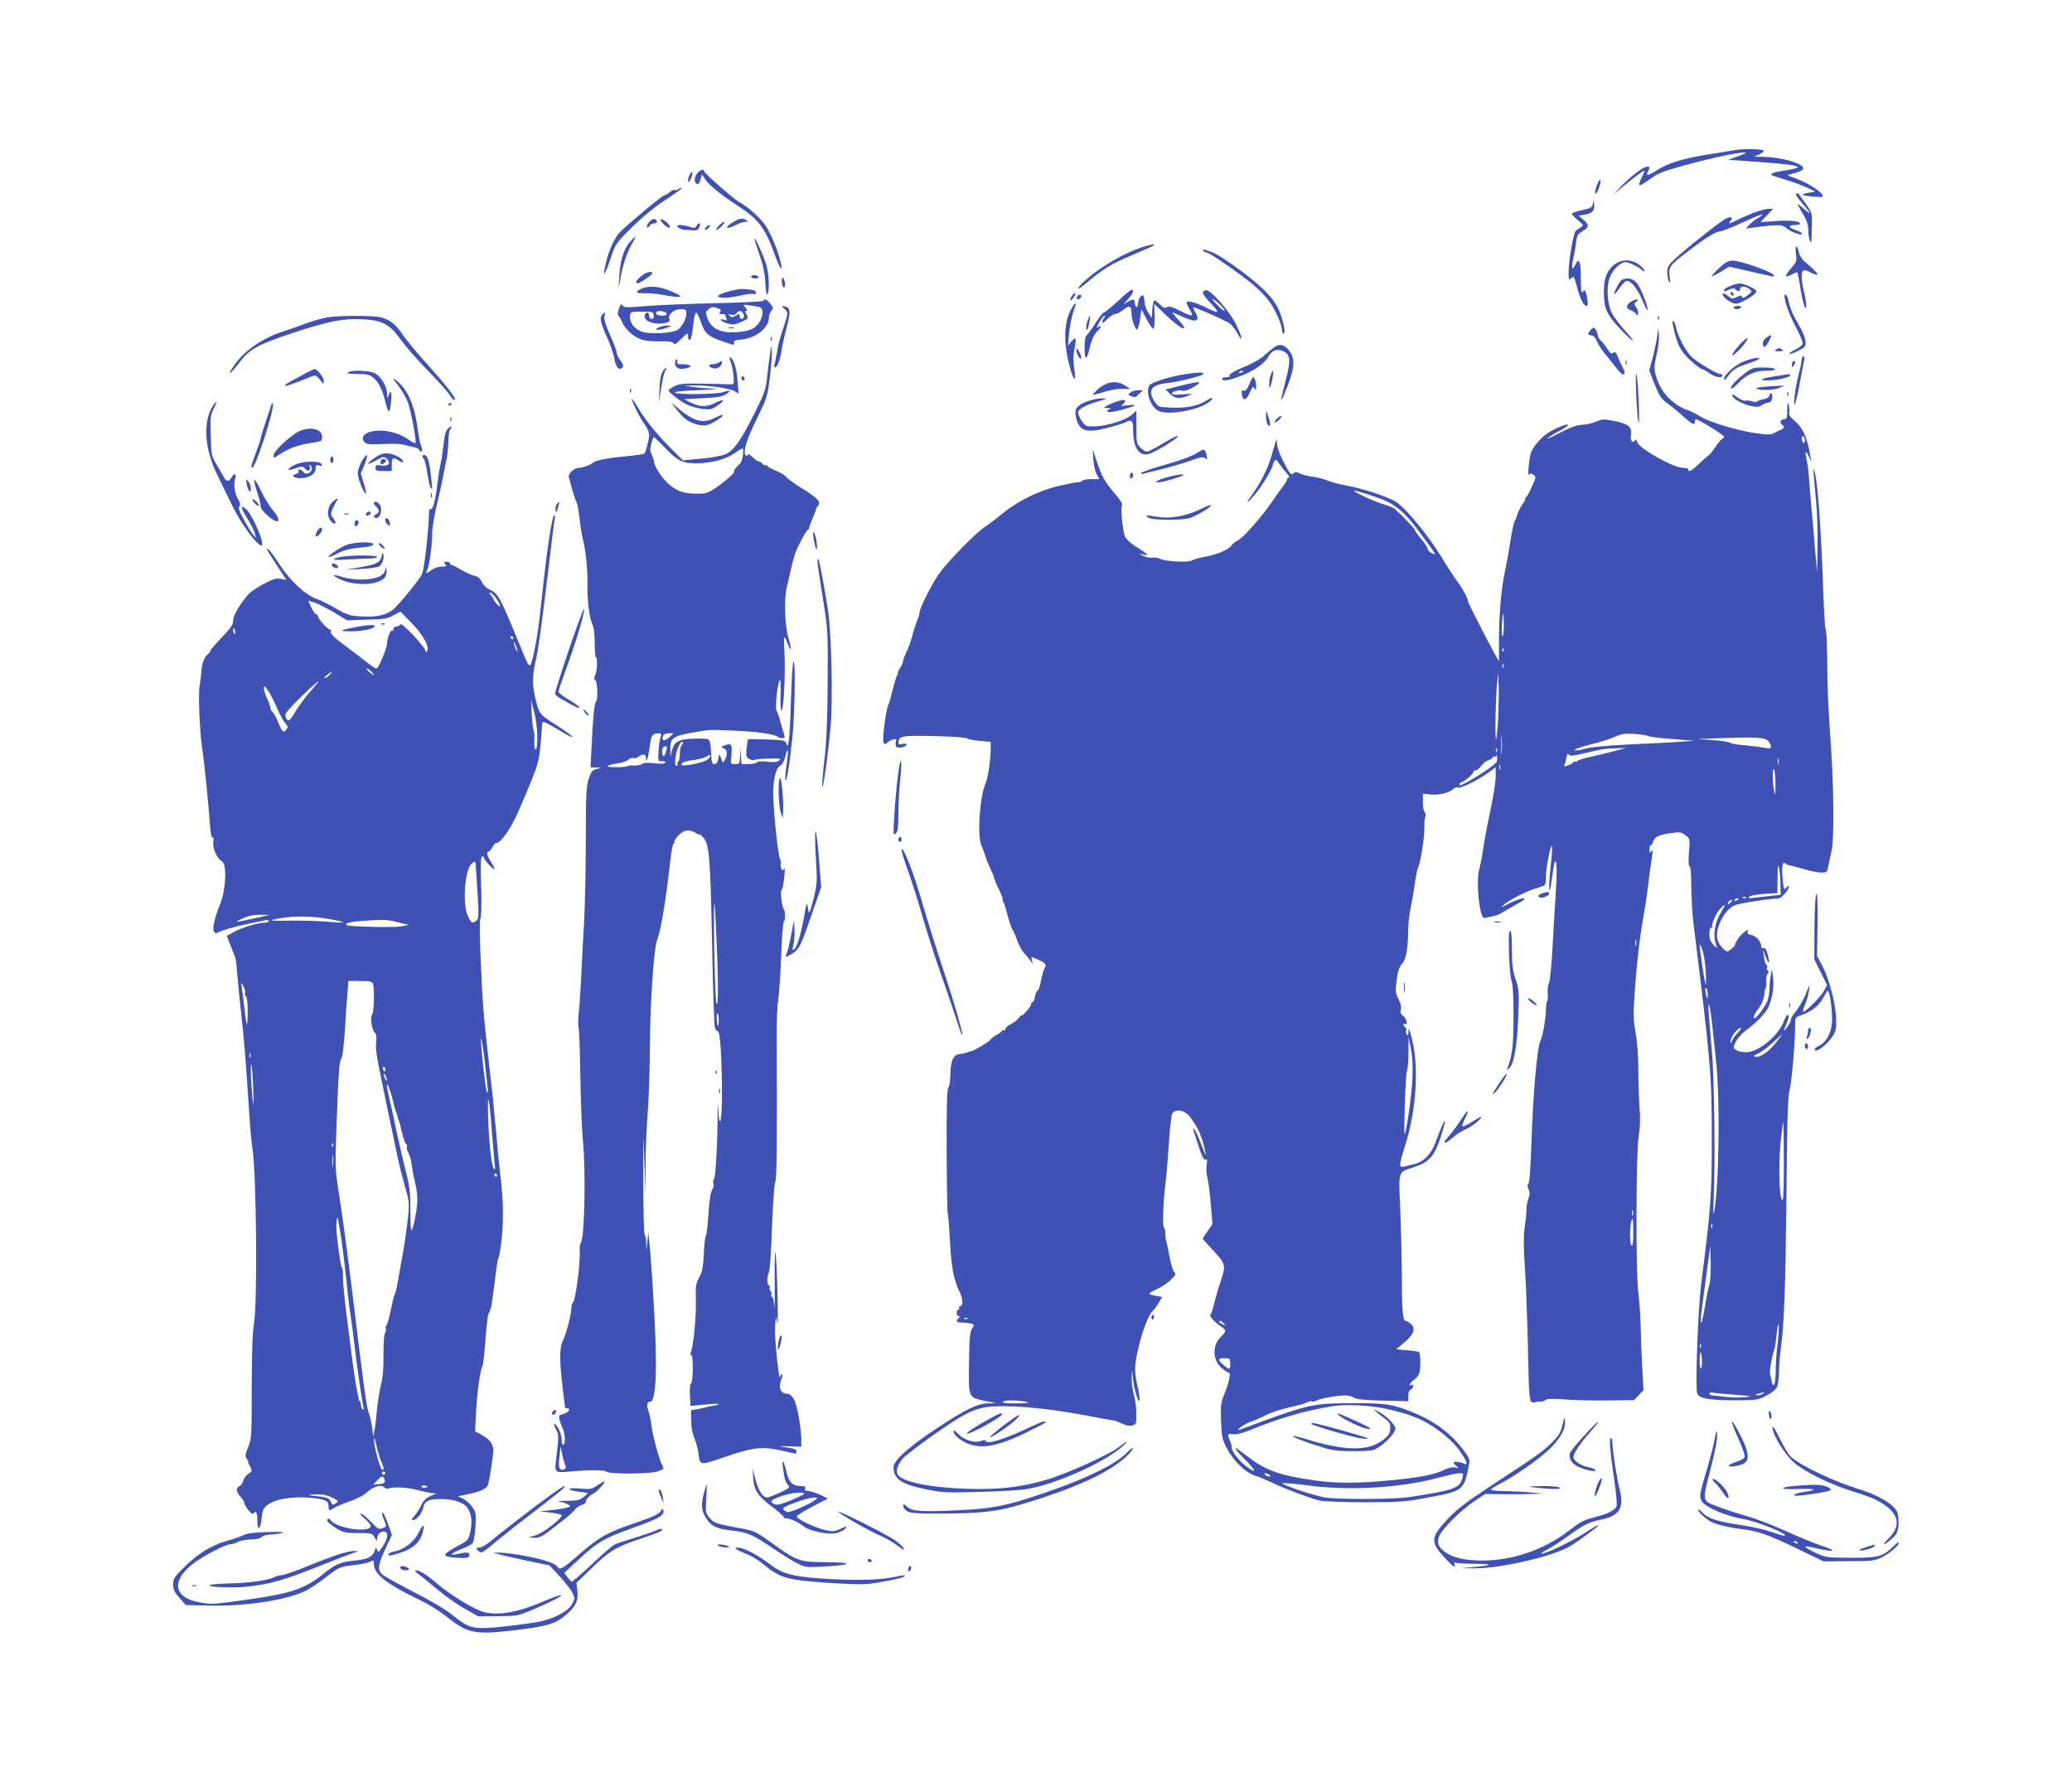 <?xml version="1.0" standalone="no"?>
<!DOCTYPE svg PUBLIC "-//W3C//DTD SVG 20010904//EN"
 "http://www.w3.org/TR/2001/REC-SVG-20010904/DTD/svg10.dtd">
<svg version="1.0" xmlns="http://www.w3.org/2000/svg"
 width="1280pt" height="1101pt" viewBox="0 0 1280 1101"
 preserveAspectRatio="xMidYMid meet">
<g transform="translate(0,1101) scale(0.1,-0.1)"
fill="#3f51b5" stroke="none">
<path d="M10720 10083 c-14 -2 -95 -15 -180 -29 -154 -26 -235 -51 -311 -100
-48 -30 -64 -31 -49 -5 14 26 13 31 -6 31 -23 0 -99 -59 -159 -121 l-50 -53
53 45 c82 67 136 108 140 104 2 -2 -6 -21 -17 -43 -11 -22 -17 -42 -14 -46 3
-3 27 9 52 28 68 49 79 53 239 98 242 66 463 103 322 54 l-65 -23 100 -7 c361
-25 405 -36 235 -62 -50 -7 -77 -18 -64 -27 5 -2 43 -15 84 -27 41 -12 99 -34
130 -48 l55 -25 -38 -7 c-57 -11 -53 -16 14 -24 34 -3 65 -4 67 -1 17 17 -83
84 -170 115 -52 18 -52 19 -23 25 45 10 75 23 75 35 0 30 -133 69 -245 71
l-60 1 33 14 c18 8 30 19 27 24 -6 10 -124 12 -175 3z"/>
<path d="M4304 9935 c-17 -26 -16 -56 3 -62 7 -3 16 10 20 28 l9 32 23 -34
c24 -35 100 -96 200 -161 127 -82 169 -138 227 -301 29 -81 50 -112 39 -57
-16 78 -69 204 -105 249 -41 52 -108 109 -152 132 -33 17 -218 179 -218 191 0
18 -30 7 -46 -17z"/>
<path d="M4262 9933 c-7 -12 -12 -30 -12 -40 1 -13 5 -11 16 10 8 16 13 34 11
40 -2 7 -9 3 -15 -10z"/>
<path d="M9872 9883 c-5 -10 -12 -31 -16 -46 -10 -40 10 -25 24 19 13 38 7 57
-8 27z"/>
<path d="M4190 9841 c-8 -6 -18 -7 -23 -4 -4 3 -17 -3 -28 -13 -11 -10 -26
-19 -34 -20 -15 -2 -232 -183 -277 -230 -32 -35 -66 -108 -84 -184 -26 -106
-9 -88 32 35 25 76 31 85 128 181 64 63 139 125 204 167 56 37 102 70 102 72
0 7 -3 6 -20 -4z"/>
<path d="M11096 9811 c-3 -5 14 -31 39 -59 54 -60 59 -76 10 -33 -20 17 -38
31 -40 31 -2 0 11 -26 30 -57 26 -42 35 -70 36 -103 0 -25 4 -54 9 -65 10 -24
11 -21 13 90 2 80 2 80 -42 143 -49 67 -47 66 -55 53z"/>
<path d="M9840 9750 c-4 -21 -13 -27 -67 -38 -35 -8 -63 -18 -63 -22 0 -5 17
-23 38 -40 34 -29 36 -33 19 -43 -10 -7 -25 -16 -32 -22 -15 -11 -45 -187 -45
-263 0 -39 2 -43 15 -32 19 16 18 18 39 -60 19 -70 40 -110 58 -110 7 0 8 14
4 42 -8 51 -16 64 -27 47 -10 -17 -13 4 -14 110 0 79 -13 100 -34 55 -18 -40
-25 -22 -13 33 6 26 14 72 18 101 5 48 10 56 40 74 42 24 43 39 5 71 l-30 25
38 6 c47 7 64 26 59 63 -4 28 -4 28 -8 3z"/>
<path d="M10834 9696 c-33 -13 -79 -33 -102 -45 -49 -25 -59 -26 -42 -6 20 24
2 31 -33 12 -38 -21 -266 -202 -319 -255 -32 -30 -38 -43 -38 -77 0 -22 5 -47
11 -55 7 -11 8 -1 3 33 -8 57 0 68 117 157 103 79 169 120 193 120 12 0 75 25
140 55 119 55 157 66 93 26 -18 -11 -42 -30 -53 -42 l-19 -21 45 6 c150 20
180 19 203 -1 12 -11 37 -25 56 -32 41 -13 41 -13 41 -3 0 5 -18 15 -40 22
-44 15 -44 30 1 30 16 0 29 4 29 9 0 16 -68 22 -158 15 l-87 -6 40 41 39 41
-29 0 c-17 -1 -57 -11 -91 -24z"/>
<path d="M4011 9639 c-11 -12 -18 -26 -14 -32 3 -5 10 -2 15 7 5 9 18 16 29
16 12 0 19 5 17 12 -7 21 -26 20 -47 -3z"/>
<path d="M4080 9652 c0 -13 49 -56 56 -49 4 4 1 14 -6 22 -17 21 -50 38 -50
27z"/>
<path d="M4534 9641 c-63 -38 -54 -54 11 -21 22 11 48 20 60 20 16 0 17 2 5
10 -22 14 -41 12 -76 -9z"/>
<path d="M4440 9615 c-13 -14 -19 -25 -13 -25 5 0 20 11 33 25 13 14 19 25 13
25 -5 0 -20 -11 -33 -25z"/>
<path d="M4302 9614 c-8 -14 -14 -15 -42 -5 -18 6 -44 11 -58 11 -20 0 -22 -3
-13 -14 7 -8 24 -15 39 -16 15 0 40 -1 56 -3 21 -1 30 3 37 21 10 26 -5 30
-19 6z"/>
<path d="M4360 9605 c-7 -8 -8 -15 -2 -15 5 0 15 7 22 15 7 8 8 15 2 15 -5 0
-15 -7 -22 -15z"/>
<path d="M3891 9515 c-38 -44 -61 -118 -66 -220 -4 -80 -4 -80 5 -20 15 90 38
164 71 223 16 28 27 52 25 52 -2 0 -18 -16 -35 -35z"/>
<path d="M4661 9536 c-1 -5 13 -50 31 -100 22 -63 33 -116 36 -174 3 -52 8
-79 13 -70 13 20 10 117 -5 175 -14 52 -74 186 -75 169z"/>
<path d="M7050 9481 c-105 -34 -253 -120 -342 -200 -68 -61 -59 -73 10 -14 93
80 150 115 280 169 67 28 126 54 129 58 11 11 -20 6 -77 -13z"/>
<path d="M11094 9444 c7 -46 5 -51 -30 -92 -42 -49 -40 -61 6 -37 18 9 33 15
34 13 1 -2 8 -37 15 -79 6 -42 17 -94 23 -115 19 -64 22 -6 4 67 -9 33 -16 78
-16 100 0 44 12 49 61 23 17 -8 33 -13 36 -10 5 5 -18 28 -85 86 -12 11 -25
33 -29 50 -10 53 -26 47 -19 -6z"/>
<path d="M7435 9460 c3 -5 12 -10 19 -10 16 0 165 -102 271 -185 49 -40 98
-89 119 -121 40 -59 76 -143 76 -174 0 -11 4 -20 10 -20 11 0 5 45 -17 112
-27 86 -90 157 -240 270 -83 62 -159 112 -188 121 -57 20 -58 20 -50 7z"/>
<path d="M9966 9370 c-42 -37 -58 -83 -58 -162 0 -102 17 -141 100 -229 88
-93 111 -99 27 -7 -31 35 -66 81 -77 103 -29 56 -36 162 -14 220 19 49 66 95
97 95 23 0 75 -25 102 -48 10 -9 17 -10 17 -4 0 6 -15 22 -33 36 -50 38 -115
36 -161 -4z"/>
<path d="M10619 9353 c-27 -25 -47 -48 -45 -50 2 -2 27 10 56 28 l52 32 121
-28 c67 -15 130 -29 140 -32 9 -2 17 0 17 5 0 19 -206 92 -257 92 -26 0 -45
-10 -84 -47z"/>
<path d="M3961 9304 c-31 -25 -40 -44 -22 -44 14 0 91 52 91 62 0 17 -40 7
-69 -18z"/>
<path d="M4640 9300 c0 -5 12 -10 26 -10 14 0 23 4 19 10 -3 6 -15 10 -26 10
-10 0 -19 -4 -19 -10z"/>
<path d="M4830 9273 c0 -17 5 -35 10 -38 13 -8 13 35 0 55 -7 11 -10 7 -10
-17z"/>
<path d="M10022 9283 c-14 -5 -56 -82 -49 -89 2 -2 16 13 31 35 15 22 34 42
42 45 24 9 69 -45 99 -117 15 -37 30 -66 32 -63 10 9 -40 137 -64 166 -24 29
-56 37 -91 23z"/>
<path d="M10688 9243 c-21 -8 -38 -19 -38 -24 0 -12 4 -11 35 3 19 9 28 9 37
0 16 -16 28 -15 28 3 0 19 31 19 56 0 19 -15 19 -15 -5 -35 -26 -22 -41 -26
-41 -10 0 6 -12 4 -29 -4 -27 -14 -31 -14 -56 5 -14 12 -29 19 -32 15 -9 -9
25 -43 57 -56 24 -10 34 -8 71 10 48 24 79 48 79 61 0 13 -76 49 -102 48 -13
0 -40 -7 -60 -16z"/>
<path d="M3957 9224 c-37 -20 -28 -28 31 -25 26 1 83 -5 126 -14 114 -21 117
-6 8 35 -62 24 -126 25 -165 4z"/>
<path d="M4560 9223 c-62 -11 -130 -35 -125 -43 9 -14 70 -12 142 5 34 8 69
12 78 9 15 -6 22 11 7 20 -13 8 -76 14 -102 9z"/>
<path d="M6906 9150 c-42 -38 -80 -70 -86 -70 -6 0 -31 -31 -55 -70 -25 -38
-50 -72 -55 -75 -13 -8 -13 -135 -1 -135 5 0 14 23 20 50 12 58 32 100 55 119
9 8 16 18 16 23 0 6 -8 4 -17 -3 -12 -10 -10 -2 7 29 13 23 28 42 34 42 6 0 5
-5 -2 -12 -7 -7 -12 -19 -12 -27 0 -10 11 -4 29 17 17 17 39 32 50 32 11 0 33
12 50 26 37 31 51 25 51 -22 0 -19 7 -51 16 -72 14 -33 17 -35 24 -17 5 11 12
41 15 67 l6 48 33 -63 c18 -34 37 -60 42 -57 5 3 8 38 7 79 l-3 74 63 -60 c67
-65 114 -99 123 -90 3 3 -13 26 -36 51 -24 25 -40 46 -37 46 3 0 29 -11 59
-25 86 -40 115 -32 83 25 -8 14 -14 28 -15 32 0 6 146 -57 220 -95 14 -7 37
-35 52 -62 40 -73 34 -30 -7 53 -44 87 -162 219 -188 209 -27 -10 -21 -24 36
-84 57 -61 49 -64 -43 -18 -55 27 -110 41 -110 26 0 -5 9 -26 21 -45 26 -44
16 -45 -63 -5 -48 24 -66 29 -79 21 -13 -8 -22 -5 -45 19 -15 16 -31 26 -35
22 -4 -5 -9 -30 -11 -58 l-3 -50 -22 35 c-13 19 -23 49 -23 67 0 17 -4 34 -9
38 -12 7 -31 -26 -31 -55 0 -12 -4 -18 -10 -15 -5 3 -10 15 -10 26 0 23 -13
24 -48 2 -25 -16 -25 -15 6 18 31 34 41 59 23 59 -6 0 -44 -31 -85 -70z m638
-29 c17 -17 25 -31 20 -31 -6 0 -28 19 -49 41 -22 23 -31 37 -20 31 11 -6 33
-24 49 -41z"/>
<path d="M10690 9201 c0 -5 5 -13 10 -16 6 -3 10 -2 10 4 0 5 -4 13 -10 16 -5
3 -10 2 -10 -4z"/>
<path d="M6620 9179 c-17 -30 -6 -34 14 -4 9 14 12 25 7 25 -6 0 -15 -9 -21
-21z"/>
<path d="M6655 9179 c-4 -6 -5 -13 -2 -16 7 -7 27 6 27 18 0 12 -17 12 -25 -2z"/>
<path d="M11026 9163 c10 -51 37 -117 77 -191 21 -40 36 -79 33 -87 -3 -8 -24
-24 -46 -35 -58 -30 -43 -37 16 -8 45 21 49 26 48 58 -1 21 -18 62 -43 105
-39 67 -52 97 -65 158 -4 15 -11 27 -16 27 -6 0 -8 -12 -4 -27z"/>
<path d="M4716 9152 c-3 -5 -139 -12 -303 -15 -164 -4 -356 -12 -428 -18 -114
-10 -130 -10 -139 4 -8 13 -12 9 -23 -21 -7 -21 -8 -39 -3 -42 5 -3 16 -22 24
-41 20 -47 76 -95 127 -109 22 -6 72 -10 111 -9 50 2 72 -2 78 -11 7 -11 18
-4 49 27 38 38 41 39 41 17 0 -13 4 -24 9 -24 10 0 17 27 26 113 4 32 11 57
17 55 5 -2 18 -27 28 -57 23 -69 43 -88 126 -117 80 -28 85 -29 78 -10 -4 10
8 15 44 18 92 9 172 73 172 136 0 14 7 33 15 42 14 15 13 20 -6 43 -21 28 -34
33 -43 19z m-28 -38 c46 -9 18 -104 -39 -135 -35 -18 -123 -28 -174 -18 -57
11 -90 38 -106 87 -11 32 -10 37 10 53 17 14 26 15 51 6 22 -8 27 -14 18 -24
-8 -10 -5 -13 11 -13 11 0 21 -2 21 -4 0 -2 3 -12 7 -21 5 -14 2 -16 -17 -10
-15 5 -20 4 -16 -4 4 -5 23 -15 43 -20 30 -8 45 -7 80 9 47 21 48 22 33 51 -8
14 -7 19 1 19 7 0 5 8 -6 20 -17 19 -16 19 21 14 22 -3 49 -7 62 -10z m-448
-39 c0 -31 -21 -73 -47 -98 -30 -27 -187 -35 -236 -13 -44 21 -69 58 -65 94 3
26 4 27 73 27 65 0 70 -2 73 -22 2 -16 -2 -23 -12 -23 -9 0 -16 8 -16 20 0 23
-18 27 -26 5 -14 -36 52 -64 122 -51 29 6 34 11 29 26 -9 28 28 60 70 60 31 0
35 -3 35 -25z m-122 -2 c2 -9 -7 -13 -27 -13 -30 0 -46 11 -34 24 11 11 56 2
61 -11z m472 2 c12 -15 6 -35 -11 -35 -5 0 -9 7 -9 15 0 18 -4 19 -30 3 -16
-10 -22 -10 -32 1 -11 11 -9 12 8 7 13 -4 26 -1 34 9 16 19 24 19 40 0z"/>
<path d="M4503 8983 c9 -2 23 -2 30 0 6 3 -1 5 -18 5 -16 0 -22 -2 -12 -5z"/>
<path d="M4070 8988 c-40 -18 -1 -21 45 -4 39 14 39 15 10 15 -16 0 -41 -5
-55 -11z"/>
<path d="M10072 9144 c-28 -20 -28 -41 0 -50 13 -4 28 -14 35 -23 11 -14 12
-14 13 5 0 11 -6 29 -14 39 -12 17 -12 21 3 32 25 19 -9 17 -37 -3z"/>
<path d="M6622 9108 c-55 -90 -55 -237 -1 -405 18 -55 26 -37 15 33 -7 47 -6
82 2 122 14 65 8 77 -20 42 l-21 -25 8 80 c4 44 16 102 26 129 22 60 19 69 -9
24z"/>
<path d="M4847 9101 c21 -20 21 -23 7 -70 -8 -27 -21 -68 -29 -91 -8 -24 -20
-71 -25 -106 -6 -34 -13 -70 -16 -78 -3 -9 -2 -16 4 -16 14 0 32 49 41 111 5
30 19 93 32 142 25 93 22 118 -17 125 -17 4 -17 2 3 -17z"/>
<path d="M10710 9110 c0 -5 9 -10 19 -10 11 0 23 5 26 10 4 6 -5 10 -19 10
-14 0 -26 -4 -26 -10z"/>
<path d="M3722 9068 c-20 -20 -14 -48 28 -141 21 -49 42 -109 46 -133 6 -45
25 -71 44 -59 15 9 12 24 -10 52 -11 14 -20 34 -20 43 0 10 -18 59 -41 110
-28 62 -39 99 -35 116 7 27 5 29 -12 12z"/>
<path d="M2020 9049 c-30 -5 -89 -22 -130 -37 -41 -16 -106 -39 -145 -51 -133
-44 -247 -125 -308 -222 -37 -57 -11 -38 40 29 63 85 114 113 334 186 218 72
310 90 426 84 127 -7 170 -30 239 -127 29 -40 103 -125 166 -189 63 -65 123
-132 134 -149 16 -29 34 -43 34 -27 0 15 -69 102 -168 211 -60 66 -128 148
-151 181 -46 69 -79 95 -136 111 -47 13 -255 13 -335 0z"/>
<path d="M6720 9034 c-11 -28 -14 -71 -4 -61 8 7 23 87 17 87 -2 0 -8 -12 -13
-26z"/>
<path d="M10241 9044 c0 -11 3 -14 6 -6 3 7 2 16 -1 19 -3 4 -6 -2 -5 -13z"/>
<path d="M10335 8999 c26 -119 44 -156 106 -213 33 -31 66 -56 73 -56 6 0 27
-11 46 -25 34 -25 80 -34 80 -15 0 6 -6 10 -14 10 -21 0 -136 69 -174 104 -37
34 -88 130 -98 182 -3 19 -11 37 -16 40 -7 4 -8 -6 -3 -27z"/>
<path d="M9827 8972 c-22 -24 -21 -30 5 -34 13 -2 25 -14 32 -34 6 -16 26 -48
43 -70 18 -21 51 -63 74 -92 28 -36 44 -51 51 -44 7 7 5 20 -6 39 -8 15 -22
45 -31 67 -12 31 -18 36 -29 27 -11 -9 -18 -5 -35 22 -11 18 -29 42 -41 52
-11 10 -20 26 -20 35 0 9 -6 24 -13 34 -12 16 -14 16 -30 -2z"/>
<path d="M10237 8930 c-4 -30 -17 -90 -28 -132 l-21 -76 34 -86 c29 -73 40
-90 78 -117 25 -18 69 -54 98 -81 56 -50 72 -58 72 -33 0 8 3 15 6 15 17 0
173 -97 174 -107 0 -7 -4 -13 -9 -13 -5 0 -24 -21 -41 -47 -18 -27 -37 -51
-44 -55 -6 -4 -33 -27 -59 -52 -47 -45 -67 -56 -67 -36 0 6 -15 10 -32 10 -62
0 -275 121 -285 161 -4 14 -8 17 -13 9 -15 -24 -31 1 -24 36 8 46 -19 68 -108
84 -60 12 -72 11 -106 -4 -22 -10 -61 -19 -88 -20 -35 -2 -74 -16 -139 -50
-49 -26 -83 -41 -75 -33 8 8 44 30 79 48 81 43 54 51 -33 9 -62 -29 -115 -79
-145 -138 -14 -26 -27 -163 -14 -145 7 10 13 10 27 0 16 -12 15 -16 -10 -72
-14 -33 -31 -63 -37 -67 -7 -4 -9 -8 -5 -8 4 0 -4 -17 -18 -37 -13 -20 -27
-48 -31 -62 -3 -14 -10 -31 -15 -38 -5 -6 -18 -64 -28 -130 -10 -65 -26 -149
-34 -188 -22 -101 -36 -269 -36 -419 l0 -131 -26 45 c-35 62 -166 318 -165
324 1 16 -34 82 -67 125 -20 28 -65 96 -99 153 -78 128 -219 300 -279 338 -52
32 -206 83 -309 101 -38 7 -88 20 -110 29 -23 10 -66 21 -95 25 -30 4 -67 13
-81 21 -20 10 -29 10 -38 1 -15 -15 -23 -6 -65 76 -21 40 -36 84 -37 105 -1
42 -1 42 -34 -73 -20 -72 -65 -163 -109 -225 -50 -68 -52 -80 -7 -30 48 52
117 163 126 203 4 15 11 27 15 27 4 0 16 -12 25 -27 10 -16 29 -40 43 -55 14
-16 20 -28 14 -28 -7 0 -12 -6 -12 -12 0 -7 -10 -24 -21 -38 -11 -14 -43 -58
-71 -99 -66 -97 -184 -230 -213 -241 -13 -5 -29 -18 -37 -29 -20 -28 -89 -57
-168 -71 -36 -7 -70 -16 -77 -22 -17 -14 -162 -7 -193 9 -14 7 -36 11 -50 8
-14 -2 -38 2 -55 10 l-30 14 30 -5 c29 -5 29 -5 10 11 -11 9 -41 29 -68 45
-27 17 -52 42 -58 57 -15 39 -28 187 -17 194 5 3 -15 35 -45 70 -63 74 -80
104 -113 203 l-24 71 4 -61 c2 -33 11 -75 20 -92 l17 -32 -50 0 c-27 0 -53 -4
-56 -10 -3 -5 -16 -10 -28 -9 -12 0 -67 -11 -122 -24 -118 -28 -251 -94 -340
-168 -33 -27 -82 -64 -110 -83 -58 -39 -223 -207 -281 -286 -44 -60 -124 -218
-124 -245 0 -9 -6 -31 -14 -48 -8 -18 -22 -61 -31 -97 -9 -35 -26 -80 -36 -99
-10 -20 -19 -43 -19 -51 0 -8 -9 -30 -20 -47 -11 -18 -17 -33 -14 -33 4 0 2
-6 -4 -12 -5 -7 -17 -47 -27 -88 -10 -41 -22 -83 -27 -94 -15 -29 -39 -216
-30 -233 8 -13 11 -13 23 -1 8 8 24 17 36 20 20 5 22 3 17 -17 -3 -12 -1 -26
6 -30 15 -9 60 2 60 15 0 6 -11 8 -25 4 -18 -4 -25 -2 -25 7 1 35 18 43 102
43 146 1 313 -7 324 -16 7 -5 41 -11 78 -15 l66 -6 0 -50 c0 -58 -17 -173 -30
-202 -37 -82 -54 -324 -28 -385 8 -19 21 -53 27 -75 7 -22 22 -57 32 -77 10
-20 19 -42 19 -47 0 -6 13 -39 30 -73 16 -34 28 -64 25 -66 -3 -3 -1 -10 4
-16 4 -6 14 -33 20 -61 15 -57 32 -108 40 -115 3 -3 14 -29 24 -57 10 -29 28
-64 40 -77 12 -13 30 -34 40 -47 l18 -24 -7 24 c-3 13 -2 21 2 19 5 -2 26 -12
47 -21 39 -18 43 -26 27 -55 -5 -9 -14 -43 -20 -74 -6 -32 -15 -58 -20 -58 -5
0 -12 -16 -16 -35 -3 -19 -10 -35 -15 -35 -5 0 -9 -6 -9 -13 0 -7 -13 -27 -30
-45 -16 -18 -30 -30 -30 -25 0 4 -7 -2 -15 -14 -9 -13 -31 -30 -50 -39 -19 -9
-35 -23 -35 -31 0 -8 -4 -11 -10 -8 -5 3 -10 2 -10 -2 0 -5 -16 -17 -35 -27
-19 -11 -35 -23 -35 -27 0 -9 -108 -73 -125 -74 -5 -1 -17 -4 -25 -8 -8 -3
-28 -7 -45 -9 -37 -4 -54 -44 -54 -133 -1 -34 -6 -66 -12 -72 -9 -9 -12 -119
-11 -393 1 -209 4 -385 7 -390 3 -4 9 -82 14 -172 9 -164 21 -228 62 -315 20
-42 18 -83 -2 -83 -6 0 -7 -4 -4 -10 3 -5 1 -10 -4 -10 -6 0 -11 -9 -11 -20 0
-11 5 -20 12 -20 9 0 9 -3 0 -12 -20 -20 -14 -28 21 -28 17 0 42 -3 55 -6 22
-6 22 -8 7 -31 -13 -19 -17 -60 -19 -209 -3 -220 -5 -216 99 -238 l70 -14 -50
-1 c-67 -1 -145 -39 -325 -159 -169 -112 -260 -195 -260 -235 0 -74 48 -106
205 -138 101 -20 128 -21 325 -15 118 3 246 10 284 16 177 26 486 163 601 266
45 40 29 35 -27 -8 -55 -43 -319 -162 -436 -197 -162 -48 -299 -64 -492 -58
-236 7 -419 45 -436 92 -10 24 4 62 36 98 16 18 108 88 204 155 217 151 263
168 436 165 132 -2 305 -22 500 -59 74 -14 144 -27 155 -28 11 -1 36 -10 56
-20 24 -12 46 -16 63 -12 25 6 26 9 26 74 0 37 -7 89 -15 116 -8 27 -14 72
-14 100 l2 51 8 -66 c9 -71 38 -154 39 -111 0 13 -7 55 -16 94 -19 83 -15 136
20 266 25 93 57 168 80 187 6 6 22 26 34 47 l22 36 -40 7 c-22 4 -40 10 -40
13 0 4 23 18 50 30 28 13 66 38 84 57 29 28 32 35 20 47 -8 8 -21 52 -30 99
-8 46 -18 91 -21 99 -3 8 -5 27 -4 42 1 14 -2 29 -8 32 -11 7 -5 169 9 276 5
36 14 141 20 234 6 92 15 179 20 192 12 31 57 32 94 3 21 -16 74 -100 81 -129
1 -3 4 -12 8 -20 9 -22 27 -94 26 -105 0 -5 -13 26 -30 70 -16 43 -34 84 -41
90 -8 7 -10 6 -6 -5 3 -8 18 -54 33 -102 20 -61 32 -85 42 -81 11 4 12 -3 7
-34 -3 -21 -1 -57 5 -79 6 -23 15 -96 21 -163 l10 -123 -30 -43 c-17 -24 -30
-45 -30 -47 0 -2 25 -30 56 -63 88 -95 88 -98 56 -196 -16 -46 -34 -111 -42
-144 -8 -33 -18 -63 -23 -66 -10 -7 29 -50 69 -75 30 -20 30 -29 -1 -59 -57
-52 -56 -145 1 -195 19 -16 39 -30 45 -30 14 0 1 -64 -28 -133 -21 -52 -23
-70 -20 -165 4 -92 8 -114 32 -161 41 -82 117 -157 179 -177 28 -9 71 -27 96
-39 70 -35 250 -103 300 -114 25 -6 151 -11 280 -11 208 0 250 3 369 25 248
46 243 42 278 217 4 21 -5 40 -42 88 -69 90 -163 162 -269 209 -150 66 -196
74 -406 73 -249 0 -274 -6 -640 -141 -82 -31 -84 -31 -55 -7 17 13 46 29 66
35 20 6 56 22 81 35 43 23 125 48 208 65 19 4 45 13 56 19 12 6 24 8 28 5 3
-4 16 -1 29 5 27 14 128 32 177 32 19 0 44 -6 55 -14 14 -10 66 -15 178 -18
l157 -4 0 33 c0 21 6 36 15 39 8 4 15 13 15 21 0 8 -4 11 -10 8 -22 -14 -8 16
14 30 14 9 29 28 34 43 9 28 8 120 -2 130 -4 3 -36 8 -73 11 l-68 6 47 39 c61
51 75 88 46 116 -12 11 -27 20 -34 20 -18 0 -24 61 -24 280 -1 113 -5 300 -10
415 -10 241 -16 221 87 256 93 31 124 66 163 185 48 148 26 126 -31 -31 -26
-72 -71 -119 -125 -134 -96 -25 -94 -25 -94 -2 0 11 13 62 30 113 74 232 88
519 34 692 -12 38 -13 39 -13 11 -1 -22 -4 -26 -10 -16 -5 8 -7 20 -4 27 2 6
0 15 -6 19 -6 3 -11 11 -11 16 0 6 5 7 10 4 20 -12 9 34 -11 49 -16 11 -20 21
-15 40 4 16 -1 39 -15 65 -19 37 -20 48 -11 117 8 56 16 82 33 100 25 27 37
90 38 209 1 39 7 99 15 135 8 36 20 103 26 149 6 46 15 91 20 100 15 28 42
199 39 248 -1 27 1 56 6 66 4 11 3 23 -4 30 -6 6 -11 34 -11 63 l0 51 49 -5
c51 -5 116 11 140 35 7 8 20 12 28 8 18 -6 118 43 186 91 l47 34 0 -53 c-1
-47 -12 -116 -55 -322 -8 -38 -19 -104 -25 -145 -6 -41 -16 -89 -21 -107 -23
-76 1 -312 32 -304 8 2 31 7 51 11 21 4 43 12 50 18 7 5 47 28 88 51 59 32 69
41 49 41 -15 0 -53 -14 -85 -30 -57 -30 -58 -30 -29 -5 29 25 124 74 175 91
14 4 27 9 30 10 3 1 15 5 28 9 19 6 22 14 22 60 0 57 31 208 38 187 2 -7 -1
-55 -7 -107 -11 -96 -14 -172 -7 -164 3 3 10 47 17 98 9 69 14 89 21 76 6 -10
6 -79 -1 -188 -6 -95 -16 -255 -21 -356 -6 -101 -15 -192 -21 -203 -6 -11 -9
-39 -8 -63 2 -25 0 -47 -4 -51 -4 -4 -7 -30 -7 -58 -1 -50 -21 -163 -33 -183
-20 -33 -46 -321 -56 -621 -5 -157 -12 -257 -19 -264 -7 -7 -7 -17 1 -35 8
-18 8 -32 -1 -57 -7 -18 -12 -49 -12 -69 0 -20 -5 -69 -11 -109 -8 -54 -7
-119 1 -248 7 -96 15 -320 19 -498 5 -266 9 -324 21 -332 8 -5 19 -6 25 -2 5
4 18 5 28 4 10 -2 25 2 33 9 11 9 42 10 122 4 59 -5 179 -7 267 -6 l160 2 29
31 29 31 -8 141 c-4 78 -9 195 -10 261 -2 66 -8 155 -14 198 -16 115 -15 858
2 967 9 56 11 114 6 170 -4 47 -8 152 -8 233 0 93 -6 181 -17 238 -14 78 -15
111 -5 257 13 179 31 338 55 467 8 44 20 123 26 175 6 52 15 122 21 156 11 75
11 83 -1 64 -8 -12 -10 -9 -10 13 0 15 4 27 9 27 5 0 12 11 15 25 7 26 43 41
126 51 37 5 50 2 73 -16 27 -21 27 -22 21 -106 -5 -55 -3 -84 3 -84 7 0 11
-47 11 -127 1 -71 6 -166 12 -213 110 -893 114 -938 115 -1330 0 -363 -5 -437
-66 -914 -19 -156 -37 -623 -25 -671 8 -33 70 -45 234 -45 131 0 141 1 193 28
30 15 60 38 66 52 7 14 13 57 13 95 0 39 5 99 10 135 22 153 30 383 36 950 4
486 8 614 20 659 13 51 33 286 34 402 0 44 1 46 38 58 60 20 114 63 136 108
12 23 24 42 27 43 13 0 31 -134 26 -196 -5 -70 -37 -125 -83 -146 -13 -6 -24
-15 -24 -20 0 -27 69 20 105 72 27 39 30 50 28 114 -2 92 -42 245 -84 327
l-34 64 3 200 c1 131 -1 195 -7 184 -6 -8 -11 -103 -12 -210 l-1 -195 39 -79
40 -80 -19 -35 c-19 -36 -112 -130 -128 -130 -5 0 0 19 10 43 11 24 22 63 25
87 6 45 6 45 -18 -17 -14 -35 -41 -83 -61 -108 -21 -25 -35 -48 -33 -52 3 -5
-6 -24 -19 -43 -28 -40 -30 -37 -9 13 17 41 19 57 7 57 -4 0 -13 -15 -20 -34
-34 -94 -157 -196 -237 -196 -22 0 -50 6 -60 14 -19 13 -19 16 -3 49 9 19 34
48 54 64 76 57 126 108 145 145 27 53 40 133 32 192 l-7 51 -7 -40 c-4 -22 -8
-62 -8 -88 -1 -26 -8 -62 -17 -80 -22 -42 -64 -97 -75 -97 -11 0 0 30 21 55
22 27 40 71 40 99 0 12 3 26 7 30 4 4 6 23 4 42 -1 19 2 41 9 49 8 9 8 15 0
20 -6 3 -7 11 -4 17 4 6 2 13 -3 17 -6 3 -13 26 -16 51 l-6 45 16 -43 c19 -55
30 -46 13 12 -8 31 -16 43 -26 39 -8 -3 -14 1 -14 11 0 29 -30 63 -60 70 -23
4 -28 9 -23 23 6 14 0 12 -24 -7 -26 -21 -52 -58 -56 -80 0 -3 -11 -13 -24
-24 -24 -18 -25 -18 -48 4 -39 37 -48 79 -29 136 20 61 56 109 96 130 23 12
209 42 274 44 17 0 64 51 64 69 -1 14 -2 14 -14 -2 -12 -15 -14 -14 -20 20 -3
21 -6 59 -6 86 0 44 7 56 24 40 3 -4 14 -8 24 -9 9 -1 48 -12 87 -23 38 -12
86 -21 106 -21 34 0 37 3 42 33 3 17 13 61 21 97 19 77 15 418 -9 740 -8 107
-15 258 -16 335 -1 199 -5 291 -12 302 -4 6 -11 149 -17 319 -12 326 -33 599
-50 649 -11 33 -11 33 10 -190 6 -60 10 -182 8 -270 l-3 -160 -13 150 c-7 83
-17 202 -23 265 -5 63 -12 144 -15 179 -2 35 -9 82 -14 104 -11 53 -5 59 15
16 l15 -34 -5 30 c-21 127 -46 182 -107 233 -20 17 -28 32 -25 46 2 12 1 32
-3 46 -6 19 -8 11 -9 -32 -1 -51 -3 -58 -21 -58 -21 0 -28 -24 -10 -35 15 -9
12 -22 -7 -29 -10 -4 -29 -13 -43 -21 -23 -12 -39 -12 -125 1 -110 16 -290 72
-334 103 -15 11 -53 30 -85 41 -76 29 -145 97 -174 173 -26 70 -27 85 -7 173
9 36 15 87 13 113 l-3 46 -8 -55z m913 -641 c0 -11 -4 -17 -10 -14 -5 3 -10
15 -10 26 0 11 5 17 10 14 6 -3 10 -15 10 -26z m-2681 -339 c152 -49 199 -87
332 -270 75 -102 74 -100 44 -87 -14 7 -25 18 -25 26 0 7 -18 35 -40 61 -22
26 -40 52 -40 57 0 7 -67 78 -124 130 -7 6 -38 19 -69 28 -59 17 -200 83 -180
84 6 1 52 -12 102 -29z m821 -800 c0 -38 -3 -70 -7 -70 -5 0 -7 31 -5 70 2 38
6 70 8 70 2 0 4 -31 4 -70z m-3 -162 c-3 -8 -6 -5 -6 6 -1 11 2 17 5 13 3 -3
4 -12 1 -19z m0 -100 c-3 -8 -6 -5 -6 6 -1 11 2 17 5 13 3 -3 4 -12 1 -19z
m-32 -316 c-4 -73 -10 -131 -13 -128 -7 8 -3 255 6 341 l7 70 3 -75 c2 -41 0
-135 -3 -208z m22 -214 c-2 -29 -3 -8 -3 47 0 55 1 79 3 53 2 -26 2 -71 0
-100z m906 105 c7 -5 73 -13 147 -18 l135 -11 -95 -7 c-52 -3 -192 -11 -310
-16 -141 -7 -233 -16 -268 -26 -29 -9 -58 -13 -64 -9 -7 4 37 20 98 35 60 15
129 37 154 49 38 17 57 20 118 16 41 -3 79 -9 85 -13z m738 -28 c10 -10 19
-26 19 -35 0 -15 -6 -16 -47 -8 -27 5 -82 11 -123 15 -41 3 -78 10 -81 15 -3
4 -50 12 -105 16 l-99 7 140 5 c218 8 273 5 296 -15z m-1674 -67 c-3 -8 -6 -5
-6 6 -1 11 2 17 5 13 3 -3 4 -12 1 -19z m728 3 c-38 -10 -105 -26 -148 -36
-42 -9 -80 -21 -83 -26 -3 -5 -10 -7 -15 -4 -5 4 -9 2 -9 -2 0 -5 -14 -14 -31
-20 -27 -11 -30 -10 -23 5 4 9 9 30 12 46 3 19 7 24 13 15 6 -11 26 -9 101 9
105 25 132 29 203 30 l50 1 -70 -18z m-729 -66 c-5 -15 -91 -75 -178 -124 -40
-22 -56 -28 -52 -17 3 9 11 16 16 16 15 0 78 57 71 64 -4 3 1 6 10 6 9 0 26
13 38 29 12 16 32 32 45 35 13 4 24 11 24 17 0 6 5 7 10 4 6 -3 11 0 11 7 1 7
3 5 6 -5 3 -10 2 -24 -1 -32z m1741 -12 c-3 -10 -5 -4 -5 12 0 17 2 24 5 18 2
-7 2 -21 0 -30z m-1720 -35 c-3 -7 -5 -2 -5 12 0 14 2 19 5 13 2 -7 2 -19 0
-25z m1701 -98 c0 -69 -1 -71 -9 -30 -11 63 -10 151 1 125 5 -11 8 -54 8 -95z
m31 -617 l1 -61 -62 -6 c-35 -4 -81 -9 -103 -12 -32 -5 -38 -4 -28 7 7 7 47
14 93 17 l80 5 1 96 c1 78 3 89 10 56 4 -22 8 -68 8 -102z m-212 -79 c-3 -3
-12 -4 -19 -1 -8 3 -5 6 6 6 11 1 17 -2 13 -5z m-47 -8 c0 -2 -7 -7 -16 -10
-8 -3 -12 -2 -9 4 6 10 25 14 25 6z m-40 -10 c0 -2 -7 -9 -15 -16 -13 -11 -14
-10 -9 4 5 14 24 23 24 12z m-63 -63 c-46 -73 -58 -152 -33 -218 6 -15 1 -13
-18 8 -19 20 -26 39 -26 68 0 21 5 39 10 39 6 0 9 3 8 8 -5 16 24 82 47 106
34 37 39 32 12 -11z m-530 -210 c-3 -10 -5 -4 -5 12 0 17 2 24 5 18 2 -7 2
-21 0 -30z m430 -158 c3 -49 3 -87 -1 -84 -5 5 -37 217 -36 243 1 6 8 -7 16
-29 8 -22 18 -80 21 -130z m13 -147 c0 -38 -5 -34 -13 10 -4 21 -3 31 3 27 6
-3 10 -20 10 -37z m30 -213 c6 -60 15 -146 20 -190 27 -218 20 -795 -11 -940
-6 -27 -7 -6 -3 65 11 222 5 755 -11 930 -25 294 -26 309 -15 275 5 -16 14
-79 20 -140z m153 -27 c-17 -18 -33 -42 -36 -53 -4 -17 -5 -16 -6 4 -1 25 43
81 63 81 5 0 -4 -15 -21 -32z m245 -50 c-51 -66 -104 -103 -136 -95 -12 2 -6
8 18 19 20 8 60 38 90 66 30 28 56 51 58 52 2 0 -12 -19 -30 -42z m-2253 -243
c-5 -95 -37 -320 -47 -330 -8 -8 5 371 13 387 5 9 10 61 10 115 l1 98 15 -80
c10 -55 12 -115 8 -190z m2295 -502 c0 -172 -3 -244 -10 -237 -19 19 -24 217
-10 355 7 71 15 129 17 129 1 0 3 -111 3 -247z m-933 -330 c-3 -10 -5 -4 -5
12 0 17 2 24 5 18 2 -7 2 -21 0 -30z m3 -109 c0 -54 -4 -83 -10 -79 -17 11
-11 165 6 165 2 0 4 -39 4 -86z m487 34 c-3 -8 -6 -5 -6 6 -1 11 2 17 5 13 3
-3 4 -12 1 -19z m-16 -348 c-5 -14 -18 -73 -27 -132 -10 -60 -21 -108 -24
-108 -7 0 -4 39 20 210 10 74 22 164 27 200 l8 65 3 -105 c1 -57 -2 -116 -7
-130z m-4584 -216 c-3 -3 -12 -4 -19 -1 -8 3 -5 6 6 6 11 1 17 -2 13 -5z
m1584 -31 c13 -15 12 -15 -8 -4 -24 12 -29 21 -14 21 5 0 15 -7 22 -17z m3420
-126 c-6 -44 -11 -114 -11 -156 0 -42 -4 -83 -9 -90 -10 -15 -11 -12 -26 63
-4 20 10 103 25 146 5 14 12 61 16 105 6 52 10 68 12 46 2 -19 -1 -70 -7 -114z
m-474 -19 c-3 -8 -6 -5 -6 6 -1 11 2 17 5 13 3 -3 4 -12 1 -19z m7 -76 c2 -22
-1 -46 -5 -54 -5 -8 -9 10 -9 46 0 66 10 71 14 8z m-2914 -28 c0 -38 -6 -38
-47 -1 -32 28 -29 37 12 37 33 0 35 -2 35 -36z m3120 -190 c104 -8 110 -9 60
-15 -30 -3 -84 -2 -120 2 -36 5 -73 8 -82 9 -10 0 -18 5 -18 11 0 6 9 9 23 6
12 -3 74 -9 137 -13z m170 6 c-8 -5 -24 -9 -35 -9 -16 1 -16 2 5 9 35 11 48
11 30 0z m-4555 -49 c33 -7 23 -9 -53 -10 -60 -1 -91 3 -87 9 7 12 84 12 140
1z m2235 -45 c134 -31 203 -57 279 -106 80 -52 143 -111 180 -169 37 -56 40
-77 12 -61 -22 11 -61 14 -61 4 0 -4 8 -13 18 -21 15 -13 15 -14 -11 -8 -17 3
-41 -2 -68 -16 -57 -28 -149 -46 -334 -64 -201 -19 -326 -19 -464 0 -216 30
-304 62 -421 153 -35 28 -67 49 -69 46 -3 -2 24 -34 59 -69 70 -70 76 -92 14
-47 -45 33 -94 93 -94 117 0 8 -7 31 -14 50 -16 38 -15 39 35 35 15 -1 65 14
110 33 162 67 331 115 489 140 84 14 241 6 340 -17z m-730 -406 c13 -8 13 -10
-2 -10 -9 0 -20 5 -23 10 -8 13 5 13 25 0z m1195 -17 c-12 -53 -42 -70 -155
-92 -58 -11 -143 -25 -190 -31 -111 -13 -444 -13 -512 1 -79 15 -276 83 -254
87 10 2 80 -4 155 -14 254 -34 570 -16 800 46 58 15 119 29 135 29 26 1 28 -1
21 -26z"/>
<path d="M8497 2293 c11 -10 37 -31 58 -46 31 -25 36 -33 33 -65 -2 -29 -11
-42 -45 -68 -92 -70 -235 -68 -477 7 -125 38 -92 12 39 -31 120 -40 138 -43
240 -44 61 -1 122 2 136 6 51 15 139 100 139 135 0 21 -56 77 -101 101 -32 17
-38 18 -22 5z"/>
<path d="M8275 2264 c33 -26 128 -71 165 -79 51 -10 28 5 -77 53 -96 44 -121
51 -88 26z"/>
<path d="M8100 2215 c0 -10 264 -86 313 -91 68 -6 61 -3 -127 51 -153 43 -186
50 -186 40z"/>
<path d="M10912 8924 c-12 -8 -22 -24 -22 -34 0 -34 15 -29 37 11 23 42 20 48
-15 23z"/>
<path d="M4761 8914 c0 -11 3 -14 6 -6 3 7 2 16 -1 19 -3 4 -6 -2 -5 -13z"/>
<path d="M10741 8874 c-23 -26 -41 -52 -41 -57 0 -13 54 37 82 76 32 44 3 31
-41 -19z"/>
<path d="M7870 8864 c-14 -10 -41 -32 -60 -50 -19 -18 -68 -47 -107 -63 -81
-33 -116 -55 -106 -64 3 -4 -6 -7 -20 -7 -15 0 -27 -4 -27 -10 0 -16 34 -12
103 13 86 31 159 80 182 123 21 39 54 52 91 35 45 -20 49 -54 19 -171 -40
-154 -40 -165 1 -65 55 136 58 197 10 248 -29 31 -51 34 -86 11z m-190 -148
c0 -2 -7 -7 -16 -10 -8 -3 -12 -2 -9 4 6 10 25 14 25 6z"/>
<path d="M4758 8830 c-4 -25 -12 -88 -18 -140 -9 -88 -15 -105 -80 -235 -83
-166 -125 -225 -176 -250 -22 -10 -83 -22 -151 -28 l-114 -11 -55 55 c-89 86
-176 191 -218 263 -21 36 -41 65 -43 62 -6 -6 54 -126 83 -163 13 -17 24 -44
24 -59 0 -28 -19 -104 -29 -116 -4 -4 -60 -12 -126 -18 -107 -10 -181 -25
-195 -40 -11 -12 -62 -30 -84 -30 -29 0 -68 -37 -62 -58 2 -9 12 -44 21 -77
10 -33 21 -68 27 -78 5 -10 13 -57 19 -105 5 -48 14 -100 18 -117 18 -58 33
-203 30 -291 -2 -81 11 -196 28 -234 12 -28 16 -55 17 -132 0 -43 4 -78 7 -78
11 0 8 -84 -3 -108 -9 -17 -9 -25 0 -34 14 -14 16 -124 4 -132 -10 -6 -20
-109 -28 -288 l-6 -118 33 -1 34 -1 -31 -9 c-26 -7 -34 -17 -48 -63 -15 -46
-17 -100 -17 -367 0 -173 -5 -399 -10 -504 -6 -104 -15 -266 -19 -360 -5 -93
-12 -196 -16 -228 -3 -32 -3 -65 0 -74 4 -9 9 -145 11 -302 3 -157 10 -331 15
-386 20 -190 12 -611 -12 -642 -5 -7 -8 -27 -7 -45 6 -72 -25 -313 -42 -324
-5 -3 -9 -18 -9 -33 0 -38 -34 -169 -54 -206 -20 -38 -20 -121 -1 -280 8 -66
15 -123 15 -127 0 -5 7 -8 15 -8 25 0 5 -28 -26 -35 -25 -6 -28 -10 -23 -33 4
-15 13 -40 20 -56 16 -34 18 -92 4 -101 -6 -4 -10 9 -10 31 0 20 -10 52 -21
71 -26 42 -37 37 -14 -8 18 -33 18 -36 -1 -198 -8 -63 -2 -69 64 -63 133 12
234 13 248 1 19 -16 275 -15 318 2 41 16 39 14 27 38 -20 36 -60 188 -67 248
-4 32 -12 72 -19 89 -12 30 -7 56 11 55 40 -2 47 230 19 664 -8 138 -19 279
-23 315 l-7 65 -6 -55 -6 -55 -1 47 c-1 26 -5 49 -10 52 -4 2 -8 157 -8 343 0
300 0 314 6 123 l6 -215 2 190 c1 105 8 249 14 320 6 72 12 254 13 405 1 262
24 603 45 655 23 59 52 234 81 488 6 59 16 107 21 107 5 0 7 4 4 8 -3 5 8 23
24 40 32 36 72 42 108 16 12 -8 22 -12 22 -8 0 4 11 -5 24 -19 38 -41 44 -120
55 -657 5 -272 13 -505 17 -517 3 -13 12 -23 19 -23 14 0 25 -172 25 -402 0
-159 -17 -215 -23 -76 -2 50 -4 28 -4 -57 -1 -174 -13 -374 -23 -380 -5 -3 -6
-14 -3 -25 3 -11 1 -26 -4 -33 -13 -15 -21 -69 -29 -188 -3 -51 -10 -98 -14
-104 -4 -5 -10 -55 -12 -110 -3 -71 -10 -110 -23 -135 -28 -53 -29 -58 -26
-160 2 -99 -16 -282 -31 -312 -5 -12 -5 -18 2 -18 14 0 13 -167 -1 -175 -6 -4
-9 -34 -7 -73 l4 -67 29 3 c17 1 57 5 90 8 59 6 76 -2 19 -10 -16 -2 -36 -6
-44 -9 -8 -3 -32 -8 -52 -12 l-38 -6 0 -64 c0 -41 7 -80 20 -110 11 -26 23
-71 26 -101 8 -67 10 -67 160 -15 171 59 229 67 344 42 52 -12 95 -21 97 -21
2 0 3 7 3 15 0 13 -12 17 -95 29 -16 3 5 3 48 2 l77 -3 0 46 c-1 77 -26 214
-46 248 -11 20 -27 33 -39 33 -44 1 -59 37 -37 92 7 17 8 28 2 28 -6 0 -11 -8
-11 -17 -3 -27 -18 90 -27 197 -4 52 -5 113 -3 135 l5 40 7 -35 c10 -44 -1
369 -10 430 -4 25 -7 -52 -5 -170 1 -118 0 -189 -3 -157 -2 31 -9 57 -14 57
-6 0 -7 5 -4 10 4 6 1 17 -5 25 -6 8 -9 19 -5 25 3 5 1 10 -4 10 -14 0 -14 55
-1 80 6 11 15 136 19 279 6 149 14 268 20 279 10 19 12 252 9 917 0 83 4 179
10 215 6 36 14 156 18 268 4 111 11 205 16 208 11 7 10 67 -1 79 -11 12 -22
111 -13 119 8 8 12 29 18 91 4 34 2 45 -4 36 -8 -11 -11 -9 -17 8 -4 13 -4 25
-1 28 3 3 0 15 -5 26 -15 27 -47 357 -42 432 5 83 20 133 43 145 12 6 25 30
31 56 17 68 22 46 9 -44 -7 -44 -10 -88 -8 -98 6 -28 26 92 43 261 16 159 20
491 6 465 -5 -8 -11 -116 -15 -240 -6 -220 -16 -311 -28 -264 -5 20 -13 22
-119 26 -63 2 -116 3 -118 1 -2 -2 -6 -27 -9 -57 -4 -47 -2 -55 17 -65 12 -7
26 -9 32 -5 6 3 47 7 91 8 69 2 77 0 61 -12 -13 -10 -34 -12 -75 -7 -35 3 -59
2 -63 -5 -3 -5 -26 -10 -50 -10 l-44 0 -4 53 -3 52 -2 -52 c-2 -51 -3 -53 -31
-53 -28 0 -28 1 -23 50 7 71 0 81 -38 67 -27 -10 -28 -12 -10 -19 23 -8 26
-38 8 -71 -11 -22 -12 -22 -23 7 l-12 28 -6 -31 c-4 -21 -12 -31 -24 -31 -15
0 -18 11 -20 72 -2 44 -8 75 -15 80 -7 5 -50 7 -96 5 -93 -4 -118 -18 -132
-78 l-8 -34 -1 43 c-2 77 13 86 175 113 74 12 63 12 229 5 137 -6 240 -21 260
-38 5 -4 18 -8 28 -8 14 0 17 5 12 18 -3 9 -13 44 -22 76 -8 33 -20 67 -26 77
-11 18 8 189 22 189 3 0 5 -43 3 -95 -2 -54 1 -95 6 -95 13 0 25 232 18 363
-6 110 -4 114 23 43 21 -52 21 -22 1 45 -22 72 -27 245 -9 314 6 22 16 67 23
100 7 33 19 78 26 99 15 47 70 150 82 154 4 2 8 8 8 14 0 5 6 24 14 41 17 40
29 70 30 79 1 3 4 10 9 14 21 22 1 45 -92 103 -55 34 -102 68 -104 75 -3 7
-30 24 -61 37 -31 12 -56 27 -56 31 0 5 -4 7 -9 4 -5 -3 -14 1 -21 9 -7 8 -17
15 -23 15 -6 0 -24 12 -39 27 -15 15 -28 21 -28 14 0 -7 -5 -9 -11 -5 -23 14
1 95 66 226 63 129 66 137 81 257 8 68 14 140 12 160 l-4 36 -6 -45z m-653
-583 c80 -84 112 -100 200 -99 91 1 179 25 233 62 23 17 45 30 47 30 14 0 3
-77 -12 -92 -28 -26 -42 -45 -38 -50 7 -7 -55 -62 -114 -102 -44 -30 -62 -36
-105 -36 -85 0 -121 11 -172 49 -46 35 -103 117 -104 151 0 8 -6 27 -14 41
-11 21 -11 36 -3 68 6 23 13 41 16 41 3 0 32 -29 66 -63z m-24 -1790 c-5 -13
-11 -52 -13 -88 -3 -61 -2 -64 20 -61 12 2 22 -2 22 -8 0 -8 -19 -10 -65 -5
-45 5 -70 4 -80 -5 -8 -6 -30 -10 -49 -9 -19 2 -38 0 -42 -4 -4 -4 -37 -7 -73
-6 -71 0 -63 10 19 24 25 4 53 14 62 22 10 9 23 13 31 10 7 -2 21 1 32 9 28
20 45 17 46 -8 0 -23 0 -23 9 -2 4 11 11 47 15 80 8 62 16 74 52 74 19 0 21
-3 14 -23z m53 -2 c-28 -26 -50 -21 -38 8 4 11 17 17 36 17 l29 0 -27 -25z
m78 -47 c-7 -7 -12 -31 -12 -54 0 -24 -5 -46 -10 -49 -6 -4 -8 -11 -5 -16 4
-5 1 -9 -6 -9 -8 0 -10 15 -6 51 6 50 33 107 45 95 3 -4 0 -12 -6 -18z m-92
-15 c-1 -21 -13 -53 -21 -53 -10 0 -12 43 -2 53 9 9 23 9 23 0z m254 -73 c-19
-19 -150 -47 -162 -35 -11 11 22 24 78 31 30 4 64 13 74 20 27 19 34 8 10 -16z
m55 -1175 c7 -163 8 -299 3 -325 -6 -35 -10 -5 -15 139 -7 197 -9 477 -3 470
2 -2 9 -130 15 -284z m11 -435 c0 -22 -2 -40 -4 -40 -2 0 -6 18 -8 40 -2 22 0
40 4 40 5 0 8 -18 8 -40z m-951 -2743 c9 -23 8 -29 -5 -34 -28 -11 -37 12 -28
79 l7 63 8 -40 c4 -22 12 -53 18 -68z"/>
<path d="M6650 8844 c0 -11 7 -29 15 -40 19 -26 20 1 0 36 -13 23 -14 23 -15
4z"/>
<path d="M10970 8850 c-11 -7 -6 -10 20 -10 26 0 31 3 20 10 -8 5 -17 10 -20
10 -3 0 -12 -5 -20 -10z"/>
<path d="M4515 8771 c8 -22 15 -62 17 -88 3 -48 3 -48 -27 -47 -16 1 -91 3
-165 4 -114 2 -141 0 -172 -15 -21 -10 -38 -22 -38 -26 0 -12 72 -68 115 -89
22 -11 65 -22 95 -26 47 -5 60 -3 89 18 52 35 48 49 -5 22 -58 -30 -96 -30
-154 -2 l-45 22 116 6 c88 4 122 10 143 24 36 23 29 29 -15 14 -42 -15 -292
-17 -299 -3 -3 6 52 12 150 15 94 4 127 7 85 9 -38 2 -95 6 -125 11 l-55 7 60
2 c88 2 226 -18 254 -36 l24 -15 -7 82 c-6 77 -23 131 -46 145 -5 3 -3 -12 5
-34z"/>
<path d="M11130 8787 c0 -12 -9 -54 -19 -92 -21 -78 -38 -216 -21 -177 5 12
19 73 30 135 11 61 23 122 26 135 2 12 0 22 -6 22 -5 0 -10 -10 -10 -23z"/>
<path d="M10780 8780 c-55 -18 -130 -84 -130 -112 1 -8 7 -5 16 7 39 52 56 64
120 85 38 12 73 26 79 31 15 15 -26 10 -85 -11z"/>
<path d="M4170 8766 c0 -29 26 -41 70 -31 42 9 28 25 -22 25 -32 0 -39 3 -34
15 3 8 1 15 -4 15 -6 0 -10 -11 -10 -24z"/>
<path d="M10042 8770 c0 -14 2 -19 5 -12 2 6 2 18 0 25 -3 6 -5 1 -5 -13z"/>
<path d="M4440 8770 c-8 -5 -25 -10 -37 -10 -32 0 -29 -16 4 -25 26 -6 53 13
53 37 0 10 -2 10 -20 -2z"/>
<path d="M11070 8758 c0 -19 2 -20 10 -8 13 19 13 30 0 30 -5 0 -10 -10 -10
-22z"/>
<path d="M4094 8714 c-12 -18 -18 -52 -20 -107 l-3 -82 13 85 c7 47 18 96 25
108 16 30 5 28 -15 -4z"/>
<path d="M10768 8695 c-54 -42 -89 -85 -70 -85 4 0 24 16 43 36 47 50 102 74
172 74 36 0 56 4 52 10 -3 6 -36 10 -73 10 -64 0 -69 -2 -124 -45z"/>
<path d="M1890 8705 c-25 -14 -64 -35 -87 -47 -24 -12 -43 -26 -43 -30 0 -7
36 5 158 54 32 12 35 12 58 -17 23 -29 24 -29 24 -7 0 22 -40 72 -57 72 -5 0
-28 -11 -53 -25z"/>
<path d="M10107 8590 c3 -80 9 -163 14 -185 11 -53 1 225 -10 285 -6 29 -7 -5
-4 -100z"/>
<path d="M2150 8710 c-10 -7 7 -10 56 -10 57 0 77 -4 98 -21 33 -26 59 -77 76
-149 19 -78 27 -80 35 -10 8 66 1 88 -14 49 -9 -23 -10 -22 -10 10 -1 46 -38
107 -77 126 -36 17 -141 20 -164 5z"/>
<path d="M7850 8694 c-6 -14 -10 -40 -9 -57 0 -26 2 -28 8 -12 10 26 21 95 15
95 -2 0 -9 -12 -14 -26z"/>
<path d="M7330 8700 c-84 -11 -213 -50 -227 -68 -31 -39 6 -141 58 -162 60
-25 235 5 302 52 41 30 32 42 -10 14 -50 -33 -122 -48 -218 -44 -78 3 -80 4
-102 37 -45 67 -22 104 73 114 81 9 235 48 228 58 -6 10 -23 10 -104 -1z"/>
<path d="M10968 8686 c-87 -13 -112 -26 -50 -26 54 0 142 19 142 31 0 5 -3 9
-7 8 -5 -1 -43 -6 -85 -13z"/>
<path d="M4580 8676 c0 -9 5 -16 10 -16 6 0 10 4 10 9 0 6 -4 13 -10 16 -5 3
-10 -1 -10 -9z"/>
<path d="M2458 8631 c22 -28 50 -75 61 -104 21 -58 56 -245 47 -254 -3 -3 -20
6 -39 19 -45 35 -117 58 -180 58 -84 0 -130 -36 -93 -73 13 -12 34 -14 113
-10 67 4 112 1 143 -8 25 -7 51 -13 58 -14 7 0 17 -7 22 -15 14 -23 24 -3 12
24 -6 13 -16 62 -22 108 -19 146 -64 247 -131 297 -30 22 -30 22 9 -28z"/>
<path d="M7717 8636 c-13 -32 -23 -43 -34 -39 -11 4 -14 -1 -11 -22 5 -42 25
-41 45 2 23 50 23 50 33 33 7 -12 10 -9 10 12 0 30 -9 58 -19 58 -3 0 -14 -20
-24 -44z"/>
<path d="M6824 8634 c-18 -9 -43 -27 -55 -41 -22 -23 -22 -25 -4 -20 11 3 46
13 78 22 32 9 76 15 98 13 21 -2 39 -2 39 -1 0 2 -15 12 -32 23 -39 24 -82 25
-124 4z"/>
<path d="M7287 8626 l-87 -22 28 -27 c31 -30 59 -33 112 -11 34 13 33 13 -32
8 -46 -4 -68 -3 -68 5 0 13 43 25 67 17 10 -3 39 7 68 24 62 37 41 38 -88 6z"/>
<path d="M10900 8621 c-43 -4 -59 -9 -47 -13 29 -12 109 -8 142 7 l30 13 -30
-1 c-16 0 -59 -3 -95 -6z"/>
<path d="M3891 8594 c0 -11 3 -14 6 -6 3 7 2 16 -1 19 -3 4 -6 -2 -5 -13z"/>
<path d="M6984 8586 c-18 -14 -18 -15 6 -24 14 -5 27 -6 31 -1 3 5 14 16 25
24 18 14 17 14 -12 15 -16 0 -39 -6 -50 -14z"/>
<path d="M11041 8574 c0 -11 3 -14 6 -6 3 7 2 16 -1 19 -3 4 -6 -2 -5 -13z"/>
<path d="M10700 8572 c0 -39 149 -95 180 -67 8 7 26 15 40 17 19 2 26 10 28
31 2 15 -1 27 -7 27 -6 0 -11 -7 -11 -15 0 -8 -14 -17 -35 -21 -19 -3 -38 -10
-40 -15 -3 -4 -18 -4 -32 2 -15 5 -33 7 -41 4 -8 -3 -30 6 -48 20 -19 14 -34
22 -34 17z"/>
<path d="M6712 8529 c-59 -23 -76 -46 -66 -92 19 -90 60 -105 191 -71 52 13
104 29 114 34 39 21 49 13 49 -42 0 -110 33 -165 92 -154 37 7 194 103 184
113 -3 3 -44 -17 -90 -45 -47 -29 -92 -52 -101 -52 -9 0 -27 11 -40 25 -23 22
-25 31 -25 125 l0 102 -31 -26 c-38 -33 -155 -69 -227 -70 -53 -1 -57 1 -79
33 -13 19 -23 42 -23 52 0 22 43 46 125 70 59 17 59 18 20 18 -22 0 -64 -9
-93 -20z"/>
<path d="M6890 8527 c-19 -7 -44 -18 -55 -25 -19 -11 -18 -11 10 -13 17 -1 23
-3 13 -6 -32 -8 -19 -23 15 -17 53 9 137 34 137 40 0 4 -21 3 -47 0 -37 -5
-44 -4 -30 4 20 13 23 30 5 30 -7 -1 -29 -7 -48 -13z"/>
<path d="M1312 8498 c-59 -97 -48 -261 28 -417 26 -53 70 -143 98 -201 52
-107 150 -240 177 -240 26 0 -52 186 -94 224 -38 34 -34 8 7 -58 23 -35 44
-77 47 -93 l7 -28 -20 24 c-11 13 -36 55 -57 93 -27 50 -34 72 -26 81 7 10 5
22 -9 45 -21 34 -29 94 -16 130 9 28 -9 30 -24 2 -14 -25 -32 -26 -45 -1 -6
11 -26 46 -45 78 -34 57 -35 61 -38 181 -4 108 -2 127 17 164 25 51 21 61 -7
16z"/>
<path d="M1676 8509 c-2 -8 -18 -55 -35 -106 -17 -50 -31 -96 -31 -103 0 -6
-11 -39 -24 -73 -32 -83 -39 -107 -29 -107 24 1 145 381 128 399 -3 2 -7 -2
-9 -10z"/>
<path d="M2770 8509 c0 -5 5 -7 10 -4 6 3 10 8 10 11 0 2 -4 4 -10 4 -5 0 -10
-5 -10 -11z"/>
<path d="M4176 8485 c45 -57 67 -75 111 -91 57 -20 84 -17 137 17 57 36 55 49
-3 20 -76 -39 -130 -27 -225 51 l-51 43 31 -40z"/>
<path d="M7821 8440 c-1 -37 13 -69 24 -58 4 4 0 26 -8 50 l-15 43 -1 -35z"/>
<path d="M2782 8420 c0 -14 2 -19 5 -12 2 6 2 18 0 25 -3 6 -5 1 -5 -13z"/>
<path d="M7885 8420 c-10 -11 -14 -20 -8 -20 5 0 18 9 28 20 10 11 14 20 8 20
-5 0 -18 -9 -28 -20z"/>
<path d="M2765 8360 c-12 -13 -20 -45 -25 -98 -5 -44 -13 -97 -18 -118 -6 -21
-15 -80 -21 -130 -12 -100 -28 -157 -42 -148 -5 3 -9 -10 -9 -28 -2 -105 -29
-347 -43 -374 -21 -41 -138 -184 -176 -217 -44 -37 -102 -50 -197 -45 -74 4
-87 8 -160 50 -43 25 -94 50 -112 56 -74 25 -168 111 -237 218 -48 74 -75 106
-75 89 0 -4 27 -47 60 -97 l59 -90 -34 6 c-27 5 -48 0 -104 -30 -38 -20 -80
-48 -94 -63 -50 -54 -97 -133 -97 -165 0 -25 -14 -45 -70 -104 -39 -40 -70
-77 -70 -81 0 -5 -7 -15 -16 -22 -23 -19 -37 -57 -40 -109 -2 -25 -7 -65 -11
-89 -9 -50 0 -270 15 -376 14 -90 39 -342 48 -467 4 -61 10 -95 17 -91 6 4 8
-7 5 -28 -6 -39 23 -103 53 -120 32 -17 25 -175 -11 -264 -33 -80 -49 -149
-39 -167 7 -13 14 -16 22 -10 17 12 109 39 197 57 41 8 85 17 98 20 12 3 22 1
22 -5 0 -5 -12 -10 -27 -10 -40 0 -142 -31 -190 -58 l-42 -23 20 -52 c12 -29
25 -63 30 -75 5 -13 11 -58 14 -100 3 -43 14 -156 25 -252 19 -172 30 -310 50
-625 6 -88 15 -185 20 -215 24 -148 31 -960 9 -1075 -9 -49 -13 -165 -14 -390
0 -307 -1 -322 -22 -374 -18 -44 -20 -58 -10 -69 6 -8 11 -17 9 -19 -1 -2 4
-16 13 -32 14 -28 13 -30 -10 -45 -14 -9 -28 -28 -31 -41 -3 -14 -15 -30 -25
-36 -24 -12 -21 -35 9 -67 12 -14 22 -30 22 -37 0 -19 48 -77 55 -66 14 24 25
8 25 -39 0 -70 18 -63 26 11 6 52 11 63 38 83 51 39 164 55 281 42 79 -9 95
-18 95 -52 0 -28 3 -29 34 -9 12 8 55 26 95 40 45 15 88 38 112 60 39 35 90
47 104 25 4 -6 16 -8 27 -4 34 10 115 6 175 -10 32 -9 72 -17 88 -19 l30 -3
-37 -16 c-26 -12 -43 -29 -55 -55 -9 -21 -28 -50 -42 -66 -18 -20 -21 -27 -10
-27 23 0 56 41 64 78 8 40 34 52 108 52 66 0 126 -16 154 -42 32 -30 44 -92
29 -158 -12 -55 -12 -55 -84 -93 -40 -21 -72 -44 -72 -51 0 -9 19 -15 63 -18
70 -6 87 -2 87 18 0 16 -19 17 -72 5 -56 -13 -46 2 20 29 31 12 63 28 70 35 8
7 15 47 19 101 5 82 3 92 -19 124 -13 19 -38 42 -56 51 l-32 16 62 13 c74 14
113 33 122 57 7 17 23 114 33 198 6 48 -19 85 -76 114 l-36 19 6 121 c7 125
25 254 39 281 5 9 13 82 19 163 6 81 14 153 18 160 4 7 8 14 9 17 0 3 3 12 7
20 3 8 13 80 23 160 9 80 20 150 25 155 4 6 13 61 19 121 12 115 8 255 -9 384
-5 41 -17 156 -25 255 -9 99 -19 203 -22 230 -3 28 -14 127 -25 220 -31 274
-38 356 -49 617 -7 158 -8 254 -2 265 6 10 8 92 4 200 -4 134 -2 183 7 183 6
0 11 -4 11 -8 0 -13 58 -77 64 -71 3 3 -6 22 -19 42 -26 37 -32 67 -16 67 6 0
16 12 24 28 7 15 18 26 24 25 18 -4 71 63 109 139 20 39 62 136 94 215 55 133
60 153 70 261 5 64 10 120 10 125 0 15 24 5 113 -49 115 -70 85 -33 -36 43
-96 61 -98 64 -123 175 -17 76 -15 130 10 238 14 62 41 268 86 646 11 94 23
187 26 205 5 24 3 31 -4 24 -6 -5 -20 -73 -31 -150 -19 -135 -24 -173 -55
-460 -16 -141 -42 -278 -58 -309 -9 -16 -17 -3 -53 85 -138 338 -148 355 -204
379 -15 6 -35 26 -44 44 -11 23 -24 35 -45 39 -16 3 -53 20 -81 36 -29 17 -56
31 -61 31 -6 0 -10 5 -10 10 0 6 -10 10 -21 10 -18 0 -19 -2 -9 -15 11 -13 7
-15 -22 -15 -20 0 -46 -9 -61 -20 -31 -25 -41 -25 -28 -2 13 25 31 152 31 224
0 35 12 110 26 168 14 57 32 138 40 180 8 41 18 95 24 120 5 25 9 72 10 106 0
33 5 65 12 72 6 6 9 14 6 17 -2 3 -13 -4 -23 -15z m303 -1050 c27 -41 29 -61
2 -32 -11 12 -20 24 -20 28 0 4 -8 16 -17 27 -14 16 -15 19 -3 15 8 -2 25 -19
38 -38z m-1118 -25 c23 -8 76 -36 118 -61 l76 -46 120 4 c103 2 128 6 165 26
l45 24 67 -69 c71 -71 114 -149 98 -174 -5 -8 -9 -9 -9 -4 -1 27 -151 186
-157 168 -3 -7 -13 -13 -24 -13 -11 0 -19 -7 -19 -16 0 -8 -4 -13 -9 -9 -9 5
-31 -54 -31 -85 0 -26 -53 -150 -64 -150 -6 0 -31 16 -56 36 -25 20 -79 61
-120 92 -89 65 -113 89 -105 102 3 6 1 10 -4 10 -15 0 -69 58 -76 81 -4 11 -9
18 -13 15 -4 -2 -16 16 -28 40 -12 24 -20 44 -19 44 1 0 22 -7 45 -15z m-497
-175 c3 -11 1 -18 -4 -14 -5 3 -9 12 -9 20 0 20 7 17 13 -6z m1717 -40 c0 -5
-2 -10 -4 -10 -3 0 -8 5 -11 10 -3 6 -1 10 4 10 6 0 11 -4 11 -10z m24 -70 c5
-17 4 -20 -2 -10 -5 8 -13 26 -16 40 -5 17 -4 20 2 10 5 -8 13 -26 16 -40z
m-899 -140 c10 -11 16 -20 13 -20 -3 0 -15 9 -28 20 -13 11 -19 20 -13 20 5 0
18 -9 28 -20z m-260 -20 c-10 -11 -23 -20 -29 -20 -6 0 0 9 14 20 32 25 38 25
15 0z m-123 -107 c-32 -38 -72 -92 -88 -120 -16 -29 -34 -53 -40 -53 -16 0
-26 28 -17 45 19 32 184 192 201 195 2 0 -23 -30 -56 -67z m-249 0 c13 -21 36
-67 51 -103 15 -36 37 -75 48 -87 17 -19 19 -25 8 -38 -20 -24 -26 -19 -50 40
-12 30 -28 59 -36 66 -8 6 -14 19 -14 28 -1 9 -9 34 -20 56 -18 38 -26 75 -15
75 3 0 15 -17 28 -37z m1656 -270 c1 -53 -3 -83 -10 -83 -6 0 -10 20 -8 53 1
29 0 58 -4 64 -4 6 -9 51 -12 99 l-4 89 18 -70 c11 -40 20 -106 20 -152z
m-370 -953 c10 -160 9 -176 -6 -187 -26 -20 -33 -16 -53 30 -35 76 -18 292 25
323 10 8 20 13 21 11 2 -1 7 -81 13 -177z m-1369 -171 c-133 -29 -138 -30 -85
-4 36 17 67 24 110 24 l60 -1 -85 -19z m445 -5 c49 -8 92 -18 95 -21 3 -3 -40
-2 -95 3 -55 5 -158 8 -230 7 -136 -3 -147 1 -55 16 87 14 187 12 285 -5z
m433 -21 l67 -17 -50 -9 c-49 -8 -324 -1 -333 8 -13 12 16 20 91 26 142 10
156 9 225 -8z m-154 -379 c10 -27 7 -179 -5 -191 -14 -14 -2 -98 17 -113 9 -8
11 -26 8 -58 -6 -48 -1 -72 76 -442 22 -107 48 -228 56 -267 8 -40 28 -119 44
-176 29 -100 30 -108 20 -203 -6 -54 -19 -146 -29 -204 -11 -58 -25 -139 -32
-180 -7 -41 -16 -80 -20 -85 -4 -6 -15 -48 -24 -95 -10 -47 -22 -91 -28 -98
-5 -7 -7 -15 -4 -19 4 -3 1 -15 -4 -26 -7 -11 -11 -70 -10 -138 1 -80 -4 -137
-15 -181 -9 -35 -20 -103 -25 -153 -4 -49 -11 -108 -16 -130 l-7 -40 -7 55
c-4 30 -13 73 -22 95 -13 35 -33 181 -93 680 -28 232 -63 496 -89 665 -26 164
-26 168 -15 455 11 307 16 373 31 391 5 6 14 85 20 175 5 90 12 194 16 232 l5
67 73 0 c57 0 74 -3 79 -16z m-790 -58 c-3 -8 -1 -17 5 -21 7 -3 11 -42 11
-92 0 -48 -2 -84 -5 -82 -2 3 -9 43 -14 89 -5 47 -13 105 -16 130 -7 45 -7 45
9 17 8 -15 13 -34 10 -41z m1500 -615 c-2 -2 -6 2 -8 10 -9 26 -36 278 -35
321 1 24 11 -40 24 -142 12 -102 21 -187 19 -189z m-1467 217 c-3 -7 -5 -2 -5
12 0 14 2 19 5 13 2 -7 2 -19 0 -25z m17 -183 c5 -149 -1 -132 -12 32 -4 62
-4 109 0 105 4 -4 10 -66 12 -137z m816 110 c0 -8 -2 -15 -4 -15 -2 0 -6 7
-10 15 -3 8 -1 15 4 15 6 0 10 -7 10 -15z m9 -65 c0 -10 -3 -8 -9 5 -12 27
-12 43 0 25 5 -8 9 -22 9 -30z m36 -120 c8 -36 19 -72 22 -80 4 -8 8 -19 8
-25 1 -5 5 -17 8 -25 4 -8 13 -44 21 -80 9 -36 20 -66 25 -68 5 -2 8 -9 5 -17
-3 -7 1 -24 9 -37 8 -13 18 -48 21 -78 4 -30 14 -82 22 -114 9 -36 14 -84 11
-120 -5 -63 -24 -156 -36 -168 -3 -4 -6 52 -6 125 0 115 -4 148 -32 257 -17
69 -41 172 -53 230 -12 58 -30 142 -41 188 -10 45 -19 88 -19 95 1 24 18 -18
35 -83z m614 -205 c7 -82 14 -170 17 -195 4 -35 3 -41 -6 -28 -15 24 -31 176
-35 333 -5 160 8 105 24 -110z m-982 -87 c-3 -8 -6 -5 -6 6 -1 11 2 17 5 13 3
-3 4 -12 1 -19z m0 -120 c-2 -18 -4 -6 -4 27 0 33 2 48 4 33 2 -15 2 -42 0
-60z m1013 -58 c0 -5 -2 -10 -4 -10 -3 0 -8 5 -11 10 -3 6 -1 10 4 10 6 0 11
-4 11 -10z m-961 -396 c10 -71 24 -185 31 -254 6 -69 18 -165 26 -215 7 -49
18 -133 24 -185 13 -117 48 -358 56 -384 4 -12 2 -16 -5 -12 -6 4 -11 15 -11
25 0 10 -3 21 -7 25 -4 3 -8 14 -9 24 -2 9 -8 42 -14 72 -5 30 -15 93 -21 140
-6 47 -22 173 -36 280 -14 107 -25 219 -24 249 0 30 -3 59 -9 65 -6 9 -30 181
-32 236 -1 30 3 72 7 68 3 -2 13 -63 24 -134z m227 -1314 c8 -30 19 -63 25
-72 11 -22 12 -38 0 -38 -11 0 -51 147 -50 181 1 20 2 20 6 4 2 -11 11 -45 19
-75z m44 -130 c0 -5 -4 -10 -10 -10 -5 0 -10 5 -10 10 0 6 5 10 10 10 6 0 10
-4 10 -10z m-6 -36 c9 -23 2 -29 -35 -32 l-33 -3 24 26 c27 29 36 31 44 9z
m266 -50 c0 -2 -9 -4 -21 -4 -11 0 -18 4 -14 10 5 8 35 3 35 -6z m-588 -65
c40 -20 41 -22 23 -35 -17 -13 -21 -12 -32 10 -13 25 -19 26 -128 39 -16 2 -2
5 33 6 46 1 74 -5 104 -20z"/>
<path d="M2358 7153 c7 -3 16 -2 19 1 4 3 -2 6 -13 5 -11 0 -14 -3 -6 -6z"/>
<path d="M2186 7134 c-38 -7 -71 -16 -74 -19 -3 -3 24 -5 59 -5 67 0 134 14
144 30 8 13 -45 11 -129 -6z"/>
<path d="M1819 8329 c-67 -48 -129 -111 -129 -132 0 -18 2 -18 33 3 59 40 120
62 194 73 71 10 73 11 73 38 0 59 -99 69 -171 18z"/>
<path d="M7394 8211 c-26 -17 -101 -45 -193 -71 -83 -23 -151 -47 -151 -52 0
-6 7 -8 15 -4 8 3 57 15 108 27 50 12 129 35 175 51 68 25 85 28 98 17 13 -11
14 -9 8 17 -10 44 -16 45 -60 15z"/>
<path d="M2311 8179 c-55 -39 -48 -47 13 -13 45 25 48 26 66 9 29 -26 8 -49
-37 -40 -29 5 -33 3 -33 -15 0 -17 6 -20 50 -20 l50 0 0 40 c0 44 8 48 45 24
16 -10 25 -12 25 -5 0 19 -63 51 -101 51 -24 0 -50 -10 -78 -31z"/>
<path d="M2253 8188 c-22 -27 -43 -78 -43 -103 0 -30 38 -125 50 -125 4 0 -1
28 -12 63 l-19 62 22 53 c21 52 22 75 2 50z"/>
<path d="M2610 8191 c0 -6 4 -12 8 -15 5 -3 15 -44 22 -91 7 -47 17 -88 22
-91 10 -6 10 -7 -2 95 -9 78 -21 111 -41 111 -5 0 -9 -4 -9 -9z"/>
<path d="M2040 8170 c0 -11 5 -20 10 -20 6 0 10 9 10 20 0 11 -4 20 -10 20 -5
0 -10 -9 -10 -20z"/>
<path d="M2353 8164 c-8 -22 5 -30 23 -12 14 14 14 16 -1 21 -9 4 -18 1 -22
-9z"/>
<path d="M1823 8139 c-57 -28 -55 -42 3 -22 42 14 46 14 58 -2 16 -22 38 -12
29 13 -4 13 -3 14 6 6 6 -6 9 -18 6 -27 -10 -23 -38 -31 -51 -13 -12 18 -39
22 -29 5 4 -6 -3 -13 -14 -16 -36 -9 -17 -28 27 -27 52 1 92 27 92 60 0 21 3
24 21 19 15 -5 20 -3 17 6 -8 24 -116 23 -165 -2z"/>
<path d="M6980 8069 c0 -11 5 -17 10 -14 6 3 10 13 10 21 0 8 -4 14 -10 14 -5
0 -10 -9 -10 -21z"/>
<path d="M7225 8066 c-27 -7 -59 -17 -70 -24 -20 -11 -20 -11 1 -12 24 0 154
38 154 45 0 8 -31 4 -85 -9z"/>
<path d="M1570 8044 c0 -11 9 -47 20 -79 11 -32 20 -68 20 -81 0 -14 16 -36
42 -58 73 -63 94 -39 31 36 -20 23 -53 79 -74 123 -21 44 -39 71 -39 59z"/>
<path d="M1524 8020 c8 -43 26 -64 26 -29 0 14 -7 34 -16 45 -15 18 -15 17
-10 -16z"/>
<path d="M2662 7950 c0 -14 2 -19 5 -12 2 6 2 18 0 25 -3 6 -5 1 -5 -13z"/>
<path d="M1560 7923 c0 -5 9 -18 20 -28 11 -10 20 -14 20 -8 0 5 -9 18 -20 28
-11 10 -20 14 -20 8z"/>
<path d="M2050 7905 c-29 -31 -32 -85 -6 -114 26 -29 40 -15 16 16 -18 23 -18
28 -5 61 9 19 20 41 26 49 21 24 -7 13 -31 -12z"/>
<path d="M2310 7901 c0 -5 7 -14 15 -21 8 -7 15 -19 15 -27 0 -7 -7 -16 -15
-19 -20 -8 -19 -24 0 -24 22 0 37 44 25 75 -9 23 -40 36 -40 16z"/>
<path d="M3440 7896 c-6 -8 -10 -25 -8 -38 2 -19 5 -17 15 15 12 41 11 44 -7
23z"/>
<path d="M7405 7860 c-84 -40 -183 -56 -259 -42 -65 12 -80 10 -47 -8 27 -14
198 -14 249 -1 34 10 132 66 132 77 0 8 -15 2 -75 -26z"/>
<path d="M2267 7843 c-12 -12 -7 -22 8 -17 8 4 15 10 15 15 0 11 -14 12 -23 2z"/>
<path d="M2128 7833 c6 -2 18 -2 25 0 6 3 1 5 -13 5 -14 0 -19 -2 -12 -5z"/>
<path d="M2380 7797 c0 -8 7 -21 16 -28 14 -11 15 -10 12 11 -3 26 -28 41 -28
17z"/>
<path d="M2196 7793 c-9 -9 -7 -33 3 -33 12 0 22 28 12 34 -5 3 -11 3 -15 -1z"/>
<path d="M1960 7731 c-17 -33 -12 -46 10 -26 21 19 27 45 10 45 -5 0 -14 -9
-20 -19z"/>
<path d="M5026 7685 c4 -27 11 -57 16 -65 6 -10 7 1 4 33 -3 27 -10 56 -16 65
-8 12 -9 3 -4 -33z"/>
<path d="M2147 7646 c-42 -15 -117 -64 -117 -76 0 -5 24 5 53 20 35 19 74 30
122 35 85 8 107 14 100 26 -9 14 -114 10 -158 -5z"/>
<path d="M2340 7653 c0 -13 29 -38 35 -31 3 3 -4 13 -15 23 -11 10 -20 13 -20
8z"/>
<path d="M2358 7575 c-9 -40 -35 -53 -139 -70 l-84 -14 93 4 c51 3 102 10 112
15 21 11 34 47 28 77 -3 12 -6 9 -10 -12z"/>
<path d="M2107 7570 c-73 -14 -51 -23 42 -16 52 3 114 6 138 6 23 0 43 5 43
10 0 11 -164 12 -223 0z"/>
<path d="M5050 7541 c0 -13 15 -114 33 -225 32 -200 32 -203 30 -526 -2 -242
-7 -365 -21 -482 -10 -87 -15 -158 -12 -158 8 0 36 204 51 370 15 158 5 588
-16 720 -22 143 -54 313 -60 318 -3 3 -5 -5 -5 -17z"/>
<path d="M2050 7520 c0 -13 28 -25 38 -16 3 4 0 11 -8 16 -20 13 -30 12 -30 0z"/>
<path d="M2380 7490 c-7 -38 -61 -60 -147 -60 -40 0 -93 7 -119 16 -63 21 -68
10 -8 -17 90 -40 228 -34 269 11 10 11 15 30 13 47 -4 28 -4 28 -8 3z"/>
<path d="M3517 7004 c-48 -142 -87 -266 -87 -274 0 -16 5 -20 93 -69 31 -18
57 -28 57 -22 0 5 -29 27 -65 48 -35 21 -65 43 -65 49 0 7 16 56 36 110 72
197 127 377 122 402 -2 9 -42 -101 -91 -244z"/>
<path d="M3612 6610 c7 -11 17 -20 22 -20 5 0 1 9 -9 20 -10 11 -20 20 -22 20
-2 0 2 -9 9 -20z"/>
<path d="M5556 6280 c-11 -60 -25 -200 -32 -320 -6 -106 -6 -113 10 -98 13 13
16 38 16 128 0 61 5 154 11 205 11 92 8 153 -5 85z"/>
<path d="M4818 6204 c-13 -12 -9 -165 4 -209 l13 -40 3 45 c4 62 -11 213 -20
204z"/>
<path d="M5038 5874 c-4 -7 -3 -80 2 -164 9 -141 8 -159 -11 -239 -26 -106
-33 -117 -39 -66 -5 35 -8 29 -23 -60 -21 -114 -47 -197 -64 -202 -9 -3 -9 5
-2 31 6 20 9 62 7 94 l-3 57 -18 -94 c-10 -52 -22 -102 -28 -113 -12 -23 -4
-23 35 1 43 27 55 51 121 244 l58 167 -14 178 c-8 97 -17 172 -21 166z"/>
<path d="M5550 5825 c0 -8 5 -15 10 -15 6 0 10 7 10 15 0 8 -4 15 -10 15 -5 0
-10 -7 -10 -15z"/>
<path d="M5570 5758 c0 -9 18 -68 40 -130 23 -62 63 -190 90 -283 27 -94 74
-242 105 -330 31 -88 72 -207 91 -265 44 -134 44 -134 49 -128 4 4 -57 216
-95 328 -46 137 -121 375 -150 475 -52 184 -128 379 -130 333z"/>
<path d="M9521 5489 c-16 -6 -21 -13 -14 -20 12 -12 63 5 63 21 0 12 -17 12
-49 -1z"/>
<path d="M9233 5313 c9 -2 25 -2 35 0 9 3 1 5 -18 5 -19 0 -27 -2 -17 -5z"/>
<path d="M9322 5118 c3 -79 10 -156 17 -171 7 -18 11 -99 11 -216 0 -176 -7
-234 -36 -316 -6 -18 -5 -18 9 -5 30 28 49 138 56 315 6 159 5 174 -16 235
-18 53 -23 87 -23 183 0 80 -4 117 -11 117 -8 0 -10 -41 -7 -142z"/>
<path d="M8673 4910 c0 -30 2 -43 4 -27 2 15 2 39 0 55 -2 15 -4 2 -4 -28z"/>
<path d="M9440 4841 c0 -11 48 -47 54 -40 2 2 -10 14 -25 27 -16 13 -29 19
-29 13z"/>
<path d="M11052 4800 c0 -14 2 -19 5 -12 2 6 2 18 0 25 -3 6 -5 1 -5 -13z"/>
<path d="M11170 4648 c0 -7 -3 -24 -6 -38 -5 -17 -4 -22 4 -15 16 15 26 65 13
65 -6 0 -11 -6 -11 -12z"/>
<path d="M11150 4551 c0 -12 5 -21 10 -21 6 0 10 6 10 14 0 8 -4 18 -10 21 -5
3 -10 -3 -10 -14z"/>
<path d="M4421 4384 c0 -11 3 -14 6 -6 3 7 2 16 -1 19 -3 4 -6 -2 -5 -13z"/>
<path d="M9268 4328 c-52 -79 -55 -86 -35 -70 21 18 81 111 75 118 -3 3 -21
-19 -40 -48z"/>
<path d="M4442 4270 c0 -14 2 -19 5 -12 2 6 2 18 0 25 -3 6 -5 1 -5 -13z"/>
<path d="M9022 4088 c-23 -35 -57 -80 -76 -101 -42 -46 -23 -49 30 -3 21 18
59 42 84 53 39 17 105 73 87 73 -3 0 -29 -14 -56 -32 -28 -17 -54 -29 -57 -26
-3 4 4 25 16 48 33 65 17 58 -28 -12z"/>
<path d="M7116 2881 c-4 -7 -5 -15 -2 -18 9 -9 19 4 14 18 -4 11 -6 11 -12 0z"/>
<path d="M4816 2748 c-11 -36 -16 -81 -7 -73 11 12 26 85 17 85 -4 0 -8 -6
-10 -12z"/>
<path d="M3417 2293 c-10 -9 -9 -23 2 -23 5 0 11 7 15 15 5 15 -5 20 -17 8z"/>
<path d="M10928 2270 c2 -17 8 -28 12 -25 9 6 2 43 -9 50 -4 2 -5 -9 -3 -25z"/>
<path d="M6115 2247 c-83 -45 -148 -88 -142 -93 10 -10 217 103 217 119 0 12
-13 8 -75 -26z"/>
<path d="M6198 2203 c-48 -37 -85 -69 -83 -72 7 -6 135 82 165 114 41 44 8 27
-82 -42z"/>
<path d="M9652 2207 c-12 -49 -22 -66 -68 -111 -56 -55 -83 -74 -394 -278
-129 -85 -193 -134 -243 -187 -106 -113 -111 -143 -36 -228 56 -64 87 -88 75
-58 -5 13 -2 16 10 11 8 -3 59 -6 111 -6 53 0 93 -3 90 -6 -3 -4 -44 -10 -89
-14 l-83 -7 80 -1 c158 -3 495 75 595 137 58 35 179 125 175 129 -3 3 -40 -18
-83 -47 -80 -52 -259 -137 -269 -128 -3 3 15 15 39 27 23 12 79 48 123 80 103
74 130 87 210 104 110 23 140 73 111 184 -17 60 -46 251 -46 296 0 15 -4 25
-9 22 -11 -7 -5 -77 21 -257 12 -81 18 -153 15 -162 -10 -25 -51 -48 -124 -66
-82 -21 -94 -28 -176 -90 -148 -114 -344 -181 -527 -181 -103 0 -176 15 -223
46 -51 33 -64 63 -46 106 18 44 139 164 219 216 l65 43 95 -1 c52 -1 133 -1
180 1 l85 2 -70 7 c-38 4 -112 8 -162 9 -51 0 -93 4 -93 9 0 4 25 20 56 36 93
49 225 141 296 205 74 68 111 132 106 183 -3 29 -4 27 -16 -25z"/>
<path d="M6350 2188 c-148 -70 -260 -104 -260 -79 0 6 -11 6 -29 0 -41 -15
-103 4 -142 43 -23 23 -30 27 -28 13 7 -31 71 -74 128 -85 79 -15 170 8 318
79 67 33 123 62 123 65 0 12 -28 3 -110 -36z"/>
<path d="M9786 2141 c-44 -47 -83 -95 -87 -107 -11 -31 11 -67 51 -85 44 -21
114 -34 106 -20 -4 6 -22 13 -40 17 -47 8 -96 40 -96 62 0 24 37 80 107 160
82 93 50 73 -41 -27z"/>
<path d="M10736 2130 c25 -55 44 -108 42 -118 -2 -10 -21 -23 -50 -32 -77 -24
-55 -42 24 -19 64 17 60 71 -16 212 -49 91 -49 66 0 -43z"/>
<path d="M10950 2190 c0 -42 75 -164 132 -214 66 -58 223 -135 358 -177 58
-17 123 -41 145 -52 140 -70 170 -152 84 -238 -47 -47 -37 -52 16 -6 32 28 38
40 43 85 2 30 -1 64 -8 82 -18 44 -112 102 -216 134 -173 53 -377 149 -443
209 -13 12 -43 63 -67 112 -29 60 -44 82 -44 65z"/>
<path d="M10592 2117 c-7 -38 -28 -119 -46 -180 -48 -159 -50 -174 -32 -202
25 -38 151 -91 261 -110 80 -14 265 -88 252 -101 -3 -3 -38 6 -78 21 -41 14
-119 33 -174 41 -155 22 -220 42 -255 77 -16 17 -30 26 -30 21 0 -15 50 -59
85 -77 34 -16 105 -33 185 -43 100 -12 163 -34 335 -117 l170 -82 155 1 c141
0 159 2 203 23 52 26 107 72 107 91 0 6 -14 -2 -31 -20 -67 -66 -97 -74 -267
-73 -148 1 -154 2 -219 32 -36 17 -64 34 -61 37 3 3 36 -2 72 -11 109 -25 131
-17 36 14 -47 15 -150 58 -230 94 -80 36 -188 78 -240 92 -52 14 -132 40 -177
58 -101 38 -99 26 -43 244 24 92 40 174 38 198 -3 37 -4 35 -16 -28z m513
-637 c3 -6 -1 -7 -9 -4 -18 7 -21 14 -7 14 6 0 13 -4 16 -10z"/>
<path d="M6964 2039 c-70 -74 -253 -163 -514 -252 -238 -81 -315 -96 -537
-107 -225 -10 -279 -6 -310 23 -19 17 -23 18 -23 4 0 -9 10 -23 22 -31 18 -13
56 -16 208 -16 255 1 350 12 510 60 342 103 554 203 654 309 16 17 27 33 25
36 -3 3 -19 -9 -35 -26z"/>
<path d="M4836 1950 c9 -73 15 -94 31 -112 15 -16 11 -20 -48 -48 -35 -16 -71
-30 -80 -30 -27 0 -52 38 -71 108 l-18 67 3 -57 c4 -73 31 -112 120 -178 37
-28 67 -55 67 -60 0 -6 9 -10 20 -10 23 0 73 -23 108 -51 37 -28 155 -52 201
-39 21 6 44 17 51 25 16 19 9 19 -34 -2 -31 -14 -43 -15 -87 -5 -68 16 -181
70 -177 85 2 7 47 34 98 61 l95 49 -50 24 c-27 12 -61 23 -74 23 -16 0 -21 4
-17 15 4 11 -2 15 -27 15 -49 0 -73 23 -87 82 -17 72 -31 95 -24 38z m130
-169 c-3 -5 -41 -23 -85 -41 -66 -26 -83 -30 -101 -20 -28 15 -18 25 50 49 56
20 145 28 136 12z m69 -37 c-28 -23 -143 -74 -165 -74 -10 0 -23 6 -29 14 -10
11 3 19 71 44 46 17 97 31 113 31 29 0 29 0 10 -15z"/>
<path d="M9883 1868 c-15 -18 -35 -86 -31 -100 2 -6 14 15 26 47 22 58 24 77
5 53z"/>
<path d="M10580 1871 c0 -4 7 -14 16 -22 9 -7 30 -33 47 -58 23 -34 33 -41 35
-29 2 10 -8 33 -23 52 -28 36 -75 73 -75 57z"/>
<path d="M3690 1834 c-32 -23 -41 -25 -110 -19 -85 7 -81 -10 4 -21 l49 -7
-27 -24 c-22 -19 -39 -23 -94 -24 l-67 -1 39 -11 c21 -7 38 -16 38 -22 -1 -5
-43 -15 -94 -21 l-93 -10 68 -8 c37 -5 67 -12 67 -16 0 -21 -114 -110 -158
-123 l-47 -15 37 -1 c29 -1 48 8 95 44 32 25 75 59 96 75 21 16 47 40 57 53
11 14 31 28 45 31 14 4 24 10 23 14 -5 13 26 49 47 55 20 7 83 78 68 76 -4 0
-24 -12 -43 -25z"/>
<path d="M4346 1777 c-17 -71 -12 -107 25 -158 28 -39 65 -55 154 -64 88 -9
127 -26 248 -108 54 -37 121 -79 150 -93 50 -26 56 -27 169 -21 177 9 185 26
13 27 -166 0 -184 7 -338 119 -81 59 -109 74 -155 83 -186 34 -200 38 -228 71
-26 30 -26 35 -21 119 3 49 4 88 3 88 -2 0 -11 -29 -20 -63z"/>
<path d="M11088 1831 c-107 -10 -93 -24 19 -19 105 4 129 -5 45 -17 -56 -7
-92 -25 -52 -25 24 0 127 15 183 26 36 7 34 19 -4 33 -33 11 -78 12 -191 2z"/>
<path d="M3304 1703 c-93 -71 -203 -156 -244 -190 -46 -40 -83 -63 -98 -63
-21 0 -22 -2 -12 -15 7 -8 18 -15 24 -15 7 0 49 31 94 70 46 38 154 124 242
190 87 67 164 128 170 136 31 36 -19 4 -176 -113z"/>
<path d="M9451 1826 c2 -2 46 -7 98 -11 66 -5 91 -4 87 4 -4 7 -44 11 -98 11
-50 0 -89 -2 -87 -4z"/>
<path d="M4070 1800 c1 -8 7 -28 16 -45 l14 -30 -5 35 c-5 35 -25 67 -25 40z"/>
<path d="M4084 1679 c-13 -23 -40 -35 -172 -81 -159 -54 -214 -85 -333 -189
-99 -87 -121 -100 -134 -79 -14 22 -73 43 -188 66 -67 13 -142 23 -167 23
l-45 -1 55 -14 c30 -7 109 -25 174 -39 l120 -25 63 -67 c34 -37 70 -83 79
-102 16 -33 16 -37 -2 -70 -22 -41 -95 -82 -185 -105 -30 -8 -130 -22 -221
-32 -204 -22 -225 -17 -330 67 -47 38 -134 90 -243 145 -93 48 -180 96 -192
107 -32 29 -29 57 17 158 l41 87 -19 55 c-22 62 -41 98 -42 79 0 -7 7 -28 15
-48 14 -34 14 -35 -11 -44 -23 -9 -31 -5 -73 40 -26 27 -54 50 -62 50 -7 -1 3
-14 24 -31 20 -17 37 -37 37 -45 0 -46 -208 -17 -246 34 -13 18 -31 11 -19 -8
4 -7 28 -25 53 -41 42 -26 54 -29 134 -29 85 0 88 -1 102 -27 14 -25 15 -26
16 -7 0 27 23 47 47 42 25 -5 19 -43 -14 -93 -23 -35 -27 -37 -33 -20 -7 19
-7 19 -14 -1 -13 -41 -42 -56 -125 -64 -89 -9 -120 -23 -198 -86 -106 -86
-194 -117 -448 -153 -226 -32 -238 -33 -309 -20 -164 28 -182 134 -41 241 65
49 196 118 227 118 12 1 34 7 48 15 14 8 49 14 78 15 34 0 59 6 68 15 9 8 34
16 57 16 23 1 56 5 72 10 19 5 -13 7 -90 5 -86 -2 -129 -8 -151 -19 -18 -9
-64 -25 -103 -36 -94 -26 -180 -79 -263 -162 -61 -60 -68 -71 -68 -107 0 -32
8 -48 39 -83 l39 -44 141 -3 c230 -6 485 34 601 92 28 14 86 53 129 87 77 59
82 61 161 70 45 5 90 14 100 19 27 14 30 13 30 -12 0 -62 78 -123 286 -223 50
-24 122 -69 160 -99 131 -106 175 -115 409 -88 222 26 268 40 340 104 53 46
68 82 62 141 l-6 49 87 84 c116 113 153 136 295 184 67 22 129 45 137 50 26
16 3 22 -27 6 -17 -8 -75 -28 -131 -45 -56 -17 -113 -36 -127 -43 -14 -8 -76
-62 -139 -121 -63 -59 -118 -107 -123 -107 -4 0 -17 13 -27 27 l-20 27 95 88
c107 100 156 128 324 188 166 59 203 80 193 112 -3 9 -7 8 -14 -3z"/>
<path d="M5179 1670 c29 -25 200 -122 266 -150 27 -11 71 -37 98 -57 37 -28
47 -32 39 -16 -7 11 -32 34 -57 51 -65 43 -375 197 -346 172z"/>
<path d="M2585 1541 c-28 -57 -90 -104 -150 -115 -19 -4 -35 -11 -35 -16 0
-13 6 -13 64 5 85 26 130 65 147 128 15 57 4 56 -26 -2z"/>
<path d="M4440 1460 c8 -5 29 -9 45 -9 26 0 27 2 10 9 -11 5 -31 9 -45 9 -20
1 -22 -1 -10 -9z"/>
<path d="M11525 1452 c-27 -8 -45 -17 -38 -19 17 -6 93 16 93 27 0 6 -1 10 -2
9 -2 -1 -25 -8 -53 -17z"/>
<path d="M4546 1442 c5 -5 34 -19 65 -31 32 -12 81 -43 110 -68 66 -56 115
-79 199 -92 105 -16 380 -32 440 -26 85 10 214 36 225 46 12 11 14 12 -78 -6
-91 -17 -256 -19 -447 -5 -172 13 -229 30 -305 88 -72 55 -161 102 -194 102
-15 0 -21 -4 -15 -8z"/>
<path d="M2085 1406 c-38 -13 -127 -46 -196 -75 -69 -28 -136 -51 -148 -51
-12 0 -34 -6 -49 -14 -36 -18 -163 -36 -270 -37 -48 -1 -100 -5 -117 -8 -56
-13 124 -23 225 -12 136 15 225 40 438 125 103 41 201 79 217 84 l30 10 -30 1
c-16 0 -61 -10 -100 -23z"/>
<path d="M5360 1370 c0 -5 7 -10 16 -10 8 0 12 5 9 10 -3 6 -10 10 -16 10 -5
0 -9 -4 -9 -10z"/>
<path d="M2476 1333 c-11 -11 6 -23 30 -23 14 0 23 4 20 9 -7 11 -43 21 -50
14z"/>
<path d="M5617 1334 c-4 -4 -7 -14 -7 -23 0 -11 3 -12 11 -4 6 6 10 16 7 23
-2 6 -7 8 -11 4z"/>
<path d="M2584 1287 c17 -12 71 -56 120 -97 50 -42 127 -96 171 -120 l80 -45
120 1 c114 1 124 2 207 37 111 46 191 87 185 94 -3 2 -50 -14 -104 -37 -157
-68 -272 -90 -366 -70 -56 11 -199 96 -290 172 -68 58 -115 88 -135 87 -13 0
-9 -6 12 -22z"/>
<path d="M1188 1213 c6 -2 18 -2 25 0 6 3 1 5 -13 5 -14 0 -19 -2 -12 -5z"/>
</g>
</svg>
